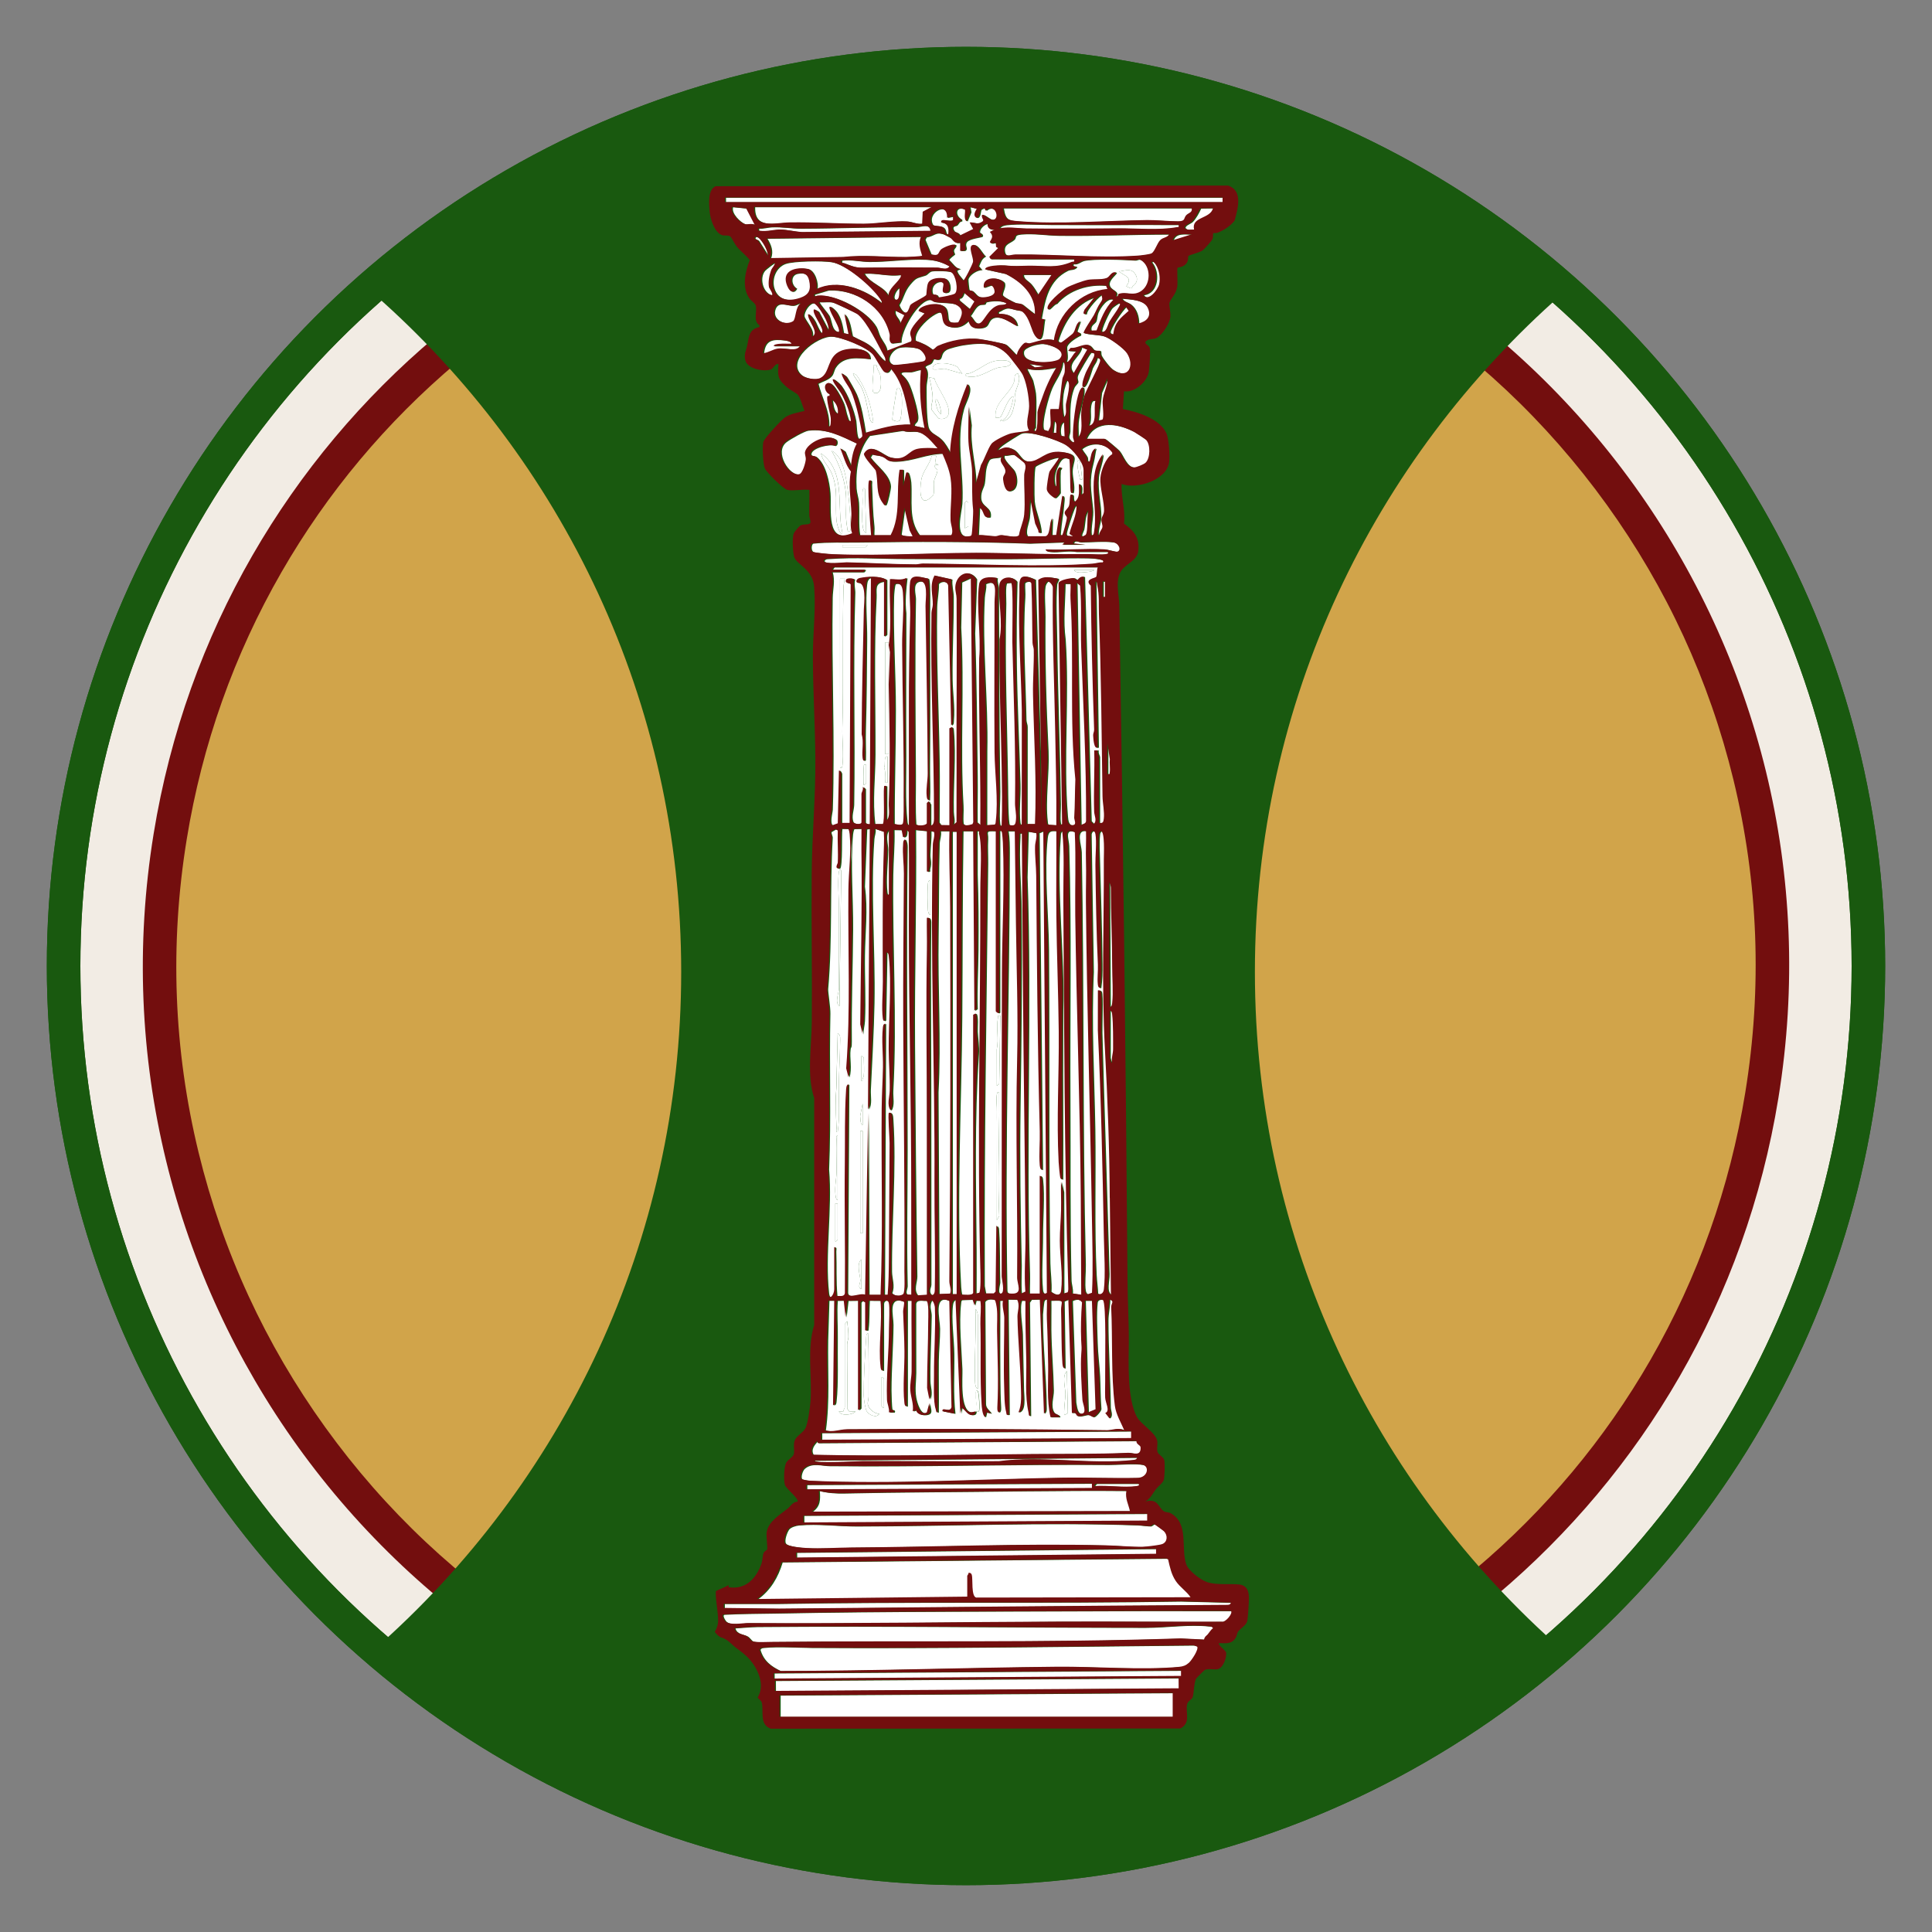 <svg xmlns="http://www.w3.org/2000/svg" id="Layer_1" viewBox="0 0 576 576"><rect x="0" y="0" width="576" height="576" fill="#808080" stroke="none"/><defs><style>      .st0 {        fill: #f2ece4;      }      .st0, .st1 {        stroke: #19590f;        stroke-miterlimit: 10;        stroke-width: 10px;      }      .st2 {        fill: #19590f;      }      .st3 {        fill: #730e0e;      }      .st4 {        fill: #fff;      }      .st5 {        fill: #d1a44a;      }      .st1 {        fill: none;      }    </style></defs><circle class="st0" cx="288" cy="288" r="269.04"></circle><g><path class="st5" d="M288.3,528.42c-12.94,0-26.02-1.06-38.89-3.16-63.37-10.31-118.94-44.68-156.46-96.78-37.52-52.1-52.51-115.7-42.2-179.07,9.22-56.65,38.43-108.2,82.27-145.14,43.37-36.55,98.31-56.68,154.69-56.68,12.94,0,26.02,1.06,38.89,3.16,63.38,10.31,118.94,44.68,156.46,96.78,37.52,52.1,52.51,115.7,42.2,179.07-9.22,56.66-38.43,108.2-82.27,145.14-43.37,36.55-98.31,56.68-154.69,56.68Z"></path><path class="st3" d="M287.72,42.58v10h0c12.65,0,25.46,1.04,38.07,3.09,31.37,5.1,60.79,16.19,87.46,32.96,25.76,16.2,47.88,37,65.75,61.81,17.87,24.81,30.58,52.38,37.78,81.95,7.45,30.61,8.65,62.03,3.54,93.4-4.6,28.25-14.1,55.03-28.24,79.61-13.66,23.74-31.27,44.78-52.32,62.52-42.47,35.79-96.26,55.5-151.47,55.5-12.67,0-25.48-1.04-38.09-3.09-31.37-5.1-60.79-16.19-87.46-32.96-25.76-16.2-47.88-37-65.75-61.81-17.87-24.81-30.58-52.38-37.78-81.95-7.45-30.61-8.65-62.03-3.54-93.4,4.6-28.25,14.1-55.03,28.24-79.61,13.66-23.74,31.27-44.77,52.32-62.51,42.47-35.79,96.26-55.5,151.47-55.51l.02-10M287.7,42.58c-118.17.01-222.31,85.61-241.9,206.02-21.76,133.76,69.04,259.84,202.8,281.59,13.35,2.17,26.6,3.22,39.7,3.22,118.17,0,222.31-85.61,241.9-206.02,21.76-133.76-69.04-259.84-202.8-281.59-13.35-2.17-26.6-3.22-39.7-3.22h0Z"></path></g><path class="st2" d="M374.13,289.74c0-80.58,35.47-152.87,91.64-202.14-47.31-41.49-109.29-66.66-177.16-66.66s-129.86,25.17-177.16,66.66c56.17,49.27,91.64,121.56,91.64,202.14s-35.47,152.87-91.64,202.14c47.31,41.49,109.29,66.66,177.16,66.66s129.86-25.17,177.16-66.66c-56.17-49.27-91.64-121.56-91.64-202.14Z"></path><circle class="st1" cx="288" cy="288" r="269.04"></circle><path class="st4" d="M291.8,420.76c.32-.38.1-5.08-.28-5.96-.52-.51-.64.04-.7.52-.17,1.25.7,4.97.35,5.5.04-.04.49.1.63-.06Z"></path><path class="st4" d="M250.1,257.26c-.02.42-1.05,1.74.35,1.78.86-.61.45-10.11.71-11.88l2.08.05c.24.48.35,1.01.4,1.54.52,5.48-.32,11.2-.37,16.64-.18,17.73.68,35.77-.66,53.22l.67,2.62c.85-2.63-.02-5.77.33-8.35.12-.89.39-.18.36-2.44-.12-11.13.31-22.23.39-33.31.07-8.9-.83-19.76-.02-28.37.05-.53.17-1.06.4-1.54l2.43-.05c.04,2.07-.05,4.15-.02,6.22.25,17.18-.2,34.73-.35,52.1l.72,2.99c-.16-1.39.31-2.69.37-4.06.31-6.31-.09-13.08-.01-19.51.08-6.77.94-13.79,0-20.56l.68-17.03,1.08-.16-.53,83.64c1-1.55.45-3.98.53-5.84.39-8.47.93-17.31,1.09-25.88.29-15.7-1.19-33.34-.03-48.9.07-.98.55-1.96.35-3.02l2.78.93c.08,1.28.09,2.57.04,3.85-.48,13.42-.4,27.26-.33,40.75.02,3.32-.42,7.88-.02,11.01.07.52.27,1.1.71.52l.36-20.2c.64.13.66.7.72,1.23.9,8.02-.08,19.25-.03,27.67.03,4.09.4,8.32.3,12.39-.04,1.86-.9,4.08.24,5.84,1.03-1.56.42-4,.52-5.86,1.16-21.42-.29-43.17-.01-64.49.06-4.37.5-8.83.38-13.29l2.43.05.4,2.08c1.14.25.98-1.39,1.06-2.13l.63.61c.21,9.33.05,18.61.06,27.94.02,26.93.75,54.18.71,81.13-.01,9.63.04,19.27.01,28.9l-1.19-.05c-1.08-.35-.17-1.76-.19-2.61-.32-13.51-.02-27.28-.02-40.74,0-30.15-.39-60.08.02-90.04.01-.74-.08-1.71-.56-2.3-.59.4-.51.97-.55,1.57-.21,2.82.25,5.84.24,8.58-.08,14.76-.26,29.5-.2,44.26.1,24.74.49,49.83.35,74.4,0,1.25.25,6.23-.37,6.75-.81.69-2.82.6-3.5-.38.87-2.11-.06-4.37-.08-6.35-.15-14.65,1.37-30.7.4-45.38-.05-.7-.04-2.21-1.08-1.93-.34.42.23,7.71.22,8.98-.06,11.48-.12,23.1-.21,34.42-.03,3.64-.07,7.21-.37,10.83h-1.06s.35-80.81.35-80.81c-.64.13-.66.7-.72,1.23-.41,3.62.09,8,.03,11.72-.07,4.11-.35,8.26-.38,12.38-.16,18.49.4,37.04-.34,55.48h-3.54s-.18-54.22-.18-54.22l-.89,54.22c-1.37-.71-4.95,1.41-5.31-.53l.35-62.2c-.68.07-.69,1.42-.72,1.93-.45,7.02-.27,14.58-.36,21.62-.16,12.88.15,25.77.02,38.65-.14,1.26-1.53.85-2.48.89-.43-4.43-.17-8.86-.35-13.3-.02-.44.27-1.32-.35-1.24v12.58c0,1.53-1.49,3.69-1.79,1.08-1.28-11.42,1-25.21,0-36.89.65-15.3.02-30.98.38-46.4.05-1.96-.73-6.6-.66-7.4,1.33-14.92.48-30.1,1.36-45.07.03-.56-.47-1.28-.33-1.73l1.37-.79.73.39c-.12,3.18.16,6.4,0,9.57ZM250.8,259.56c-.44-.58-.64,0-.71.52-.4,3.16.06,7.66.02,11.01-.09,7.72.01,15.6.02,23.38,0,1.81-1.39,4.33.15,5.49l.53-40.4ZM249.74,337.53c.69-4.73.25-9.58.34-14.37.08-4.07.35-8.24.39-12.38,0-.86.27-2.3-.72-2.67-.09,5.08-.3,9.96-.36,15.06-.02,1.65-.23,3.28-.23,4.67,0,2.68.12,5.75.22,8.45.02.43-.27,1.32.35,1.23ZM257.53,320.7c.18-1.58,0-3.66,0-5.32,0-.06-.48-.56-.71-.53v7.44h.35c-.2-.6.32-1.22.36-1.59ZM257.18,335.41v-6.38l-.74,3.72c.12.68-.03,2.35.74,2.66ZM257.19,337.18h-.72v30.48h.72v-30.48ZM249.74,357.74v-19.14c-.62-.08-.34.8-.35,1.24-.13,3.18.07,6.4.01,9.59-.04,2.2-.58,4.23-.33,6.68.04.37.14,1.67.67,1.64ZM249.74,358.8h-.71v11.34c.23.03.71-.47.71-.53v-10.81ZM256.82,384.32v-8.86c-1.56,1.39-.42,4.43-.32,6.2.05.93-.97,2.18.32,2.66Z"></path><path class="st4" d="M248.33,169.9l.52-.71h78.78c-.35.7-.2,2.42-.5,2.86-.26.37-3.7.7-1.59,2.61.15,14.36.49,28.74,1,42.95.02.59-.33,1.13-.29,1.7.06.84.18,4.28,1.38,3.58l-.71-49.44c.53-.09.44.66.53,1.06.71,3.09.4,5.63.52,8.7.69,18.02.79,36.16,1.07,54.23.03,2.16.63,4.64.38,6.73-.12,1.04-.29,1.36-1.43,1.22v-19.67c0-.32-.65-1.29-.36-1.95h-1.06c.16,6.07-.22,12.2-.02,18.27.04,1.25.97,2.74-.17,3.7l-.88-.89-1.99-72.8c-1.22-.39-1.79.97-2.08.96-.19,0-.54-.56-1.05-.6-.72-.05-4.38.54-4.45,1.56l1.06,71.77c-.52.49-.64-.03-.7-.52-.2-1.57.04-3.67.02-5.34-.23-16.27-.89-32.88-1.1-49.23-.06-5.1-.39-11.37,0-16.34.06-.72.96-1.46.38-1.76-2.01-.29-3.93-.93-5.7.41l1.09,73.14-2.09-73.22c-5.55-2.65-4.5.71-4.64,4.64-.38,11.3.52,22.98.73,34.37l-.02,33.86c-.44.58-.64,0-.71-.52-.42-3.32.12-7.84.02-11.36-.34-11.79-.93-23.58-1.09-35.41-.12-8.32-.03-16.69.2-24.99-1.44-1.93-5.01-1.49-5.17,1.24-.3,5.02,1.17,10.89.08,15.99-.14,12.72.45,25.54.65,38.24.09,5.78.22,11.43,0,17.18-.44.57-.64,0-.71-.52-.35-2.78.06-6.65.02-9.59-.34-20-.3-40.53-.4-60.55,0-.86-.59-2.01-.32-3.05-1.85-.34-5-.53-5.33,1.93-.88,6.63.63,15.18.03,22-.2,14.42.33,29.2.35,43.56,0,2.07-.03,4.15-.02,6.21l-1.06-.89c-.07-4.61.08-9.23.01-13.83-.2-14.04-.26-28.4-.76-42.51l.6-16.14c-2.19-3.42-6.06-1.27-6.24,2.33-.06,1.27.37,2.29.38,3.51.14,17.34-.08,34.49,0,51.75.02,4.97-.05,9.93-.02,14.9l-1.06.89c.5-1.42.01-2.68-.02-4.06-.18-7.72.7-16.64.03-24.13-.04-.4.01-.78-.37-1.05l-.71.36v28.88l-2.61-.05-.58-.84c.01-6.14.11-12.3.01-18.44-.23-15.12-1.01-30.61-.74-45.72.04-2.11.57-4.69.54-6.9.89-1.02,2.77-.82,3.02.53l.88,41.64c.65-.43.49-.94.55-1.57.35-4.01-.33-8.1-.39-12.05-.12-8.25.38-16.58.34-24.79,0-1.48-.59-3.47-.38-5.12l-5.07-1.13c-1.58,2.97-.45,5.84-.51,8.69-.02.84-.38,1.62-.4,2.47-.34,20.65.78,40.92.76,61.33,0,.66-.1,2.25-1.09,1.95v-6.2c0-.12-.47-.52-.36-.89-.13-.1-.7.46-.7.53v6.03c-.48.79-3,.75-3.39.2-.32-4.76-.11-9.6-.14-14.39-.1-17.65-.3-35.16.02-52.79.02-1.3-1.06-4.48.92-5.08,3.27-.99,2.19,5.18,2.21,7.22.24,16.64.57,33.31.65,49.96.01,2.09-.55,4.52-.3,6.75.06.53.07,1.09.72,1.23.19-3.51-.05-6.96-.01-10.47.15-15.01.03-30.06.03-44.98,0-1.55.23-10.25-.35-10.66-1.84-.27-4.99-1.62-5.34,1.06-.37,2.87.12,6.89.03,9.95-.26,9.33-.41,18.97-.39,28.33v34.21c-.63-.13-.65-.7-.7-1.23-.68-6.27-.32-13.16-.36-19.52-.08-14.09,0-28.36.03-42.53-.43-3.39-.08-7.01.34-10.44-1.78.8-3.06.31-4.96.35-.29,6.56.61,13.21-.37,19.69l.37,2.11-.37,9.58c.26,11.69.52,23.71.02,35.43-.07,1.55.54,4.17-.71,5.14v-10.28c-.83-.05-.63-.12-.71.53-.21,1.67.29,10.13-.36,10.81h-2.48c-.92-6.89,0-13.84.02-20.74.05-15.4-.49-31.43.34-46.77.13-2.39-.76-4.45,2.48-4.78v16.3c.23.03.71-.47.71-.53v-16.3c-2.12-1.25-5.54-1.01-7.96-.52-.88.18-1.34,1.12-.66,1.4,2.79-.19,1.95,5.86,1.9,8-.26,12.47-.6,24.87-.65,37.2.68,2.28,0,4.84.28,7.09.07.52.27,1.1.71.52.08-3.01-.1-6.04-.01-9.05.26-8.92.3-17.9.38-26.91.05-4.99-.57-11.58-.02-16.33.09-.81.35-2.01,1.42-1.94l-.35,73.36c-.4.15-1.41-.15-1.41-.53v-9.92c0-.08-.61-.65-.7-.53.3.66-.36,1.63-.36,1.95v8.51c0,.76-2.18.64-2.66-.17-.67-1.68.18-3.56.21-5.14.35-20.96-.34-42.05.33-63.08.04-1.14-.43-2.66-.04-4.03-.49-.4-2.25-.44-2.44.13-.45,1.34,1.21.67,1.38,1.44l-.32,71.04h-2.48v-14.71c0-.06-.35-1.04-.7-.88l-.34,15.71-1.56.57c-1.26-.36-.24-3.77-.21-4.75.67-21.23-.38-41.99-.03-63.12.04-2.53.77-5.08.02-7.6h9.38c.06,0,.56-.48.53-.71h-9.91ZM326.22,169.9h-6.02c.56,1.13,2.63.74,3.67.66.44-.03,2.19-.2,2.35-.66ZM251.86,172.38h-1.41s-.02.53-.02.53l.02,55.82c.44.58.64,0,.71-.52.42-3.32-.12-7.85-.02-11.36.4-13.88-.05-27.86.35-41.82.03-.95.28-1.73.37-2.64ZM264.94,191.51h-1.04v33.32h1.04v-33.32ZM264.61,225.54c-1.28-.25-.52,2.5-1.03,3.33.55,1.29.16,2.68.32,3.94.08.65-.11.57.71.52v-7.8ZM258.24,228.02c-.83-.05-.63-.12-.71.53s-.21,5.32,0,5.5c.13.1.7-.46.7-.53v-5.49Z"></path><path class="st4" d="M291.17,420.82c-.04.06-1.23.34-1.51.29-3.51-.52-2.62-10.32-2.72-12.89-.23-5.77-1.06-13.87-.39-19.5.05-.38-.01-.82.35-1.07l3.34-.11.58,1.72.35-1.42,1.39.03c.34,2.27-.05,4.57.01,6.9.22,7.73-.16,15.95.35,23.75.07,1.09.21,3.49,1.07,4.06l.36-1.42,1.41.35c-.63-1-1.83-1.64-1.78-3l-.19-30.3c.46-.93,2.18-.88,3.05-.56.3.21.58,2.03.64,2.55.22,1.96.03,4.59.06,6.67.12,7.5.48,15.38.08,22.8-.11,1.96.99,1.94.88,0-.33-5.7-.21-11.64-.28-17.48l.02-14.34h1.06c-.36,1.71.38,3.6.39,5.14,0,6.82-.26,13.66-.03,20.55.08,2.22.04,5.47.6,7.57.17.63-.1.92.81.76l-.35-34.38,2.78.05c.95,1.63.09,3.56.12,5.09.12,6.81.84,13.73,1.01,20.54.06,2.61.35,5.64-.72,7.99,2.11-.44,1.46-4.76,1.41-6.55-.16-5.52-.22-11.11-.34-16.68-.04-2.16-1.1-8.4-.2-10.1l1.22.05c-.08,5.93.13,11.88.25,17.8.11,4.94-.44,10.57.66,15.48.09.39,0,1.15.53,1.06l-.35-33.84.58-.84,2.61-.05,1.24,34.02c.64-.48.57-1.24.56-1.95-.08-9.15-1.18-18.49-1.11-27.62,0-.46.34-3.58.43-3.86.14-.46.52-.69,1-.59.08,1.94-.1,3.92-.01,5.86.21,4.49.31,8.96.38,13.44.09,5.27-.48,10.63.7,15.79h2.65c.18-.7-1.33-.81-1.74-1.44-1.22-1.87-.13-4.65-.17-6.53-.13-6.03-.67-12.05-.75-18.06-.04-2.9.06-5.81.01-8.7,4.73-.19,3.06.07,3.16,3.01.16,5.01.04,10.26.37,15.26.03.51.04,1.86.72,1.93l-.29-19.99,1.36-.56,1.06,33.87c1.31-.44,1.25.75,1.67.87,1.07.3,2.3-.36,3.14-.32.67.03,1.22.7,1.7.62.43-.08,2.19-1.89,2.02-2.59-.26-3.19-.22-6.39-.38-9.58s-.64-6.64-.72-9.92c-.09-3.45-.39-8.82,0-12.08.09-.8,1.09-.98,1.81-.72,1.09.78.62,19.83.68,22.72.04,2.15-.08,4.39,0,6.37.05,1.56,1.6,4.04.02,4.6l1.24,1.6c.97-1.03.17-2.22.16-3.36-.11-8.68-.71-17.33-.71-25.89,0-2.01.55-4.17.55-6.2,1.65.55.48,1.2.53,2.3.47,9.36-.09,20.27,1.1,29.38.34,2.63,1.79,4.93,2.79,7.3-1.77-.88-3.58.02-5.13,0-25.75-.35-51.72-.5-77.54-.28-2.13.02-4.23,1.03-6.55.28,1.24-8.79.53-17.81.69-26.77l.37-11.86h1.77s-.35,31.19-.35,31.19c.64-.13.66-.7.72-1.23.59-5.28.27-13.25.36-18.78.06-3.74-.28-7.51,0-11.16l2.11-.02.53,4.97.57-4.93,3.15-.04v32.43c.04.47.71-.31.71-.35v-31.54l.54-.53.88.53v8.33c.83.05.63.12.71-.53.32-2.53.18-5.74.35-8.34l3.51.03c.6,6.22-.67,13.54.02,19.66.06.53.07,1.09.72,1.23v-20.02c.03-1.02,1.4-1.32,1.72-.31.38,1.22.07,6.06.07,7.75,0,6.92-.85,14.29-.59,21.2.04,1.19.75,2.49.59,3.77h1.41c.34-.95-.63-.56-.71-.93-.16-.76-.28-4.56-.28-5.62,0-6.47.54-13.08.6-19.53.03-2.91-1.89-8.93,3.43-6.89.27.38-.27,2.22-.23,3.04.15,3.89.36,7.81.4,11.68.05,4.7-.53,10.79-.03,15.27.06.53.07,1.09.72,1.23v-31.54s1.42,0,1.42,0c-.07,7.03.09,14.07.02,21.1-.02,1.82-.53,3.61-.38,5.67s1.05,4.04.72,6.19l1.02-.31c.27,1.38,2.13,1.67,3.33,1.31,1.63-.5.44-2.28.6-3.47l-.75,2.79c-2.07,1.29-3.23-3.06-3.47-4.41-.47-2.67-.02-4.96-.01-7.4,0-6.86-.04-13.71-.02-20.57.23-1.45,2.19-.75,3.31-.9.86.2.61,5.19.6,6.23-.01,6.53-.34,13.24-.33,19.79l.67,3.4c.81-1.95.02-3.69-.01-5.48-.1-6.54.3-13,.38-19.52.02-1.37-.77-2.69,0-4.22.56-1.05,1.26,1.17,1.28,1.81.27,6.62-.31,13.59-.26,20.15.02,2.81-.27,7.76.5,10.17.12.37.09,1.07.6.99.05-5.14-.05-10.29-.01-15.43.02-2.99.41-6.59.39-9.56s-2.18-10.62,3.08-8.24l.65,31.65c-.5,1.87-2.88-.33-2.69,1.22l3.54.71c-.68-5.91-.26-11.95-.34-17.91-.06-4.27-.94-10.46-.39-14.53.1-.74.3-1.3,1.08-1.58l1.42,34.02.35-1.77c1.26.68,1.94,2.67,3.68,2.09.59-.2.45-.89.57-1.03.04-.04.49.1.63-.06.32-.38.1-5.08-.28-5.96-.52-.51-.64.04-.7.52-.17,1.25.7,4.97.35,5.5ZM291.52,414.09v-22.15c0-.09-.35-1.7-.7-1.59.29,6.76-.33,13.63-.16,20.38.02.96-.09,2.94.86,3.37ZM251.87,394.77v24.81c0,.18-.43.81-.41,1.19l-1.36.05c.59,1.44,4.13,1.01,4.96,0l-1.9-.05-.58-.84c.13-6.39-.06-12.76-.01-19.15,0-.77.37-1.47.38-2.13.03-1.47-.19-3.31-.37-4.76l-.7.88ZM262.13,421.53c-1.47-.12-3.31-1.49-3.42-3.06-.04-.58.26-1.34.26-2.06-.04-6.32.14-12.67-.19-18.98-.59.4-.51.97-.55,1.57-.38,5.49-.73,11.58-.72,17.03,0,1.01.44,4.01.93,4.77.69,1.07,2.87,2.08,3.7.73ZM317.37,421.88l1-.56-.3-12.55c-1.54,1.53-.42,4.97-.42,6.91,0,.97-.66,5.77-.28,6.2ZM263.55,419.76v-8.68c0-.06-.48-.56-.71-.53v8.68c0,.06.48.56.71.53Z"></path><path class="st4" d="M226.02,476.81c3.77-2.69,6-6.58,7.34-10.98l114.65-1.09.56.23c.53,2.33.95,4.47,2.3,6.49,1.19,1.78,3.21,3.04,4.39,4.82l-129.23.53Z"></path><path class="st4" d="M354.77,495.83c-.89.78-1.7,1.09-2.87,1.2-11.05,1.04-25.06-.14-36.5-.03-27.36.26-54.95,1.25-82.48,1.26-2.97-1.41-5.22-3.08-6.18-6.39.32-.52.68-.49,1.21-.54,4.07-.44,9.92-.02,14.19,0,37.93.24,75.96-.35,114.01-.71l1.07.35c.62.83-1.72,4.22-2.45,4.86Z"></path><polygon class="st4" points="349.94 504.82 349.94 511.91 232.75 511.91 232.75 505.53 349.94 504.82"></polygon><path class="st4" d="M307.1,128.43c-1.73.49-3.59.46-5.33.87-1.28.3-5.15,2.12-5.89,3.14-1.07,1.46-2.1,4.62-3.11,6.28l-1.6,5.66c-.08-5.87-1.99-11.59-1.42-17.54l-.7-5.5c.12,3.47-.18,6.98,0,10.45.14,2.79,1.03,6.27,1.08,8.86.09,3.98-.13,7.37.31,11.36.09.8-.27,7.31-.49,7.62-.25.35-.69.32-1.08.36-4.43.49-2.09-7.33-1.94-9.76.56-9.16-2.04-18.8.51-28.2.57-2.09,2.99-5.79,1.25-7.43-2.68,6.54-4.83,13.44-5.14,20.55-.78-1.47-1.58-2.95-2.78-4.13-1.5-1.47-3.54-1.75-3.96-4-.53-2.81-.56-8.48-.54-11.53,0-2.04,1.13-4.25-.32-6.03.48-.56,1.23-.57,1.8-1.03.41-.34.6-1.14.74-1.22.35-.22,1.45.46,1.98-.12.6-.66.2-1.77,1.73-2.71.81-.49,3.94-1.23,4.99-1.39,5.82-.9,10.78-.91,14.55,4.05.94,1.24,2.38,3.01,3.18,4.26,1.36,2.1,2.21,7.31,2.22,9.86,0,2.36-1.28,5.1-.03,7.26ZM287.98,112.13c3.78.92,6.36-1.54,9.4-2.46,1.49-.45,3.13,0,4.05-1.26-.46-.62-.8-.82-1.57-.91-5.27-.6-6.83,2.48-11.05,3.88-.55.18-1.01-.31-.83.75ZM285.4,109.39c-1.24-.99-7.29-2.07-7.33.43-.01.89,3.52-.23,4.02.22l4.82,1.37c-.48-.43-1.17-1.74-1.51-2.02ZM303.55,111.42c-1.46-.06-.89,1.56-1.23,2.49-1.41,3.87-6.05,6.06-5.5,10.62.48,0,.98.09,1.42-.17.63-.38,2.15-5.79,3.89-6.21-.04,1.7-1.32,5.76-2.63,6.76-.49.37-1.3.08-1.26.68,3.68-.12,3.9-3.78,4.5-6.65.1-.48-.16-1.1-.03-1.78.36-1.95,1.77-3.53.85-5.74ZM277,112.48c.52,1.85,1.02,4.29,1.07,6.22.03,1.14-.68,2.21-.3,3.45.05.16,1.91,2.49,2.05,2.56.81.4,2.1.15,2.64-.56,1.91-2.53-3.37-8.73-3.87-11.33l-1.6-.34ZM287.63,157.49l1.06-.53v-7.09l-.53-.52-.53.52v7.62Z"></path><path class="st4" d="M235.33,456c.55-.67,2.03-1.1,2.89-1.18,5.64-.53,11.8.31,17.37.3,27.65-.04,55.92-1.3,83.6-.32,1.18.04,3.18.33,3.93.31.54-.02.9-.65,1.29-.59.18.03,2.73,1.9,2.9,2.07,1.19,1.2,1.13,3.19-.46,3.83-.86.35-4.85.8-5.92.82-3.56.05-7.44-.36-10.99-.44-25.25-.6-50.59.49-75.83.65-4.36.03-8.97.4-13.41.15-1.34-.08-5.74-.4-6.36-1.43-.56-.89.42-3.47.99-4.16Z"></path><path class="st4" d="M290.46,385.56c-.26.83-2.71.52-3.51.49-.16-.09-.35-1.91-.37-2.25-1.45-25.88.13-54.48.32-80.45.14-18.6.07-36.97.37-55.48h3.19l.36,53.52.7-.52c-.2-5.89.17-11.8.22-17.67.06-7.45.04-14.99-.23-22.37v-12.95c1.08-.17.58.27.73.86.96,3.81.35,11.96.36,16.34.05,37.4-.95,75.6,0,113.38.03,1.29.2,6.35-.34,7.07l-1.09.21c0-4.29.05-8.64.01-12.95-.15-19.54-.67-38.91.7-58.49.16-2.22-.24-4.53-.36-6.71-.06-1.1.3-4.84-.36-5.32l-.71.36v82.93Z"></path><path class="st4" d="M276.65,247.87v12.05c1.07.17.56-.27.72-.86.52-2.04,0-2.74.04-4.32.06-2.28.39-4.56.31-6.87l1.07.21c.3,1.32-.33,2.7-.36,3.86-.82,33.3.65,66.97.49,100.36-.05,10.74.31,21.72.09,32.49-.04,2.02-1.64,1.66-1.67.06-.01-.67.36-1.28.36-1.81-.05-26.07.02-52.45-.1-78.58-.05-9.88-.05-19.77.07-29.49,0-.59-.21-1.5-1-1.22-.06,3.13.07,6.27.01,9.4-.31,16.71-.01,33.74-.03,50.65-.02,17.43.05,34.87.02,52.29l-2.84.2c-1.53-1.68-.3-3.95-.32-5.7-.34-22.78-.53-45.94-.69-68.8-.15-21.43.5-42.79.31-64.28l3.54.36ZM277.36,272.68v-10.28c-.79.21-.68.95-.73,1.58-.16,2.02-.09,5.35.03,7.42.02.32.18,1.35.69,1.29Z"></path><path class="st4" d="M297.18,247.87v53.69c0,.16.86.9,1.06.35v-54.04c.33-.41.64-.02.8.44.05.14.25,2.55.26,2.93.55,12.75-.24,26.12-.28,38.98-.1,30.06-.03,60.55-.07,90.38,0,.83,1.05,4.88-.18,5.14-1.58.33-.51-2.83-.53-3.37-.15-4.97,0-10.29-.34-15.26-.04-.61.04-1.17-.55-1.57l-.22,19.62-.53.53h-2.56s-.42-2.24-.42-2.24c-.22-42.12.55-83.96,1.01-125.83.03-2.51-.14-4.89,0-7.44.12-2.13-1.13-2.49,2.55-2.3ZM298.24,302.8c-.93-.08-.59-.05-.69.53-.63,3.37.31,6.23-.38,9.55l.02,10.82.71-.52.35-20.38ZM297.89,325.84c-.46-.61-.64.05-.7.53-.23,1.71.06,3.32.02,4.98-.03,1.24.01,2.31.01,3.53l-.03,28.88.72-1.23c-.48-10.07-.05-20.2,0-30.12.01-2.19-.04-4.38-.02-6.57Z"></path><path class="st4" d="M260.72,159.62c-.05-.87.09-1.78,0-2.65-.49-4.31-.53-8.06-.7-12.41-.02-.48.29-1.48-.53-1.24s.39,14.52.53,16.31h-3.54c-.51-3.23-.15-6.5-.36-9.74-.09-1.36-.63-2.84-.72-4.24-.33-5.16.55-11.68,4.01-15.67l9.95-1.5c1.4.57,2.89.14,4.26.34,2.56.38,4.57,3.13,6.22,4.94-1.76-.15-4.01-.21-5.76.09-3.21.54-3.42,3.87-8.42,2.58-2.27-.59-5.71-4.66-7.77-1.08-.08,1.16,3.42,4.65,3.52,5.05.88,3.41-.16,6.76,2.19,9.79.26.34.48.9.84.24s1.27-4.61,1.21-5.45c-.23-3.38-4.11-5.98-5.99-8.56l.55-.86c.94.33,1.96.26,2.9.6,1.92.71,1.27,1.58,4.18,1.52,5.02-.11,9.01-2.33,13.99-2.35.99,2.28,2.03,4.68,2.42,7.15.67,4.26-.13,8.5.02,12.74.05,1.36,1,3.37.19,4.41h-9.56c-3.6-4.7-2.23-10.44-2.64-15.78-.03-.39-.54-3.99-1.26-2.65l-.88,3.91v-4.96h-1.06c-1.1,6.53.5,13.45-2.66,19.49h-5.13ZM279.13,135.87l-1.35.06c-.56,2.51-2.63,4.48-3.09,7.01-.63,3.47-.57,9.06,3.58,4.66.4-1.31-.01-2.77.18-4.09.14-.98.95-2.13,1.04-3.26.05-.62-1.09-.33-.71-1.72l1.06.17-1.06-.71.35-2.12ZM257.88,145.8c-.44-.59-.64.04-.71.52-.14,1.06.03,2.41,0,3.55-.07,2.22-.3,5.11.09,7.36.1.56.33,1.5.97,1.68l-.35-13.11Z"></path><path class="st4" d="M360.42,487.31c-.43.5-.91.62-1.14,1.58l-7-.34c-40.62,1.35-81.27.61-121.82,1.04-1.31.01-4.93.22-5.85-.2-.49-.22-.94-1.11-1.68-1.51-1.18-.64-3.19-.57-3.64-2.38,2.11-.11,4.53-.38,6.61-.4,38.54-.33,77.1.23,115.73.24,6.19,0,12.91-1.07,19.12-.39.54.06.88.03,1.21.55-.66.5-1.04,1.21-1.55,1.81Z"></path><path class="st4" d="M310.28,385.73h-3.19c-.06-1.94.08-3.91.02-5.86-1.26-39.43.63-78.96-.74-118.34l.35-13.51,2.52.42c.28,1.3-.31,2.75-.34,3.89-.09,2.88.31,5.89.34,8.81.21,25.46.38,50.74,1.06,76.2.09,3.23-.27,6.77-.02,9.94.03.41.11,1.59.71,1.59l-1.02-100.45,1.38-.56,1.07,137.68c-.98.59-1.35-.08-1.45-1.05-.48-4.66.03-11.12.01-15.94-.02-5.08.57-11.85.03-16.68-.06-.53-.07-1.1-.72-1.23v35.09Z"></path><path class="st4" d="M315.24,247.87c.05,8.44-.08,16.91.01,25.34.12,11.28.59,22.98.71,34.37.13,12.78-.7,26.36-.03,39.01.05.88.33,4.24.54,4.78.06.15.54.59.54.17-.03-3.9.03-7.81.01-11.71-.07-12.8-.06-25.7,0-38.63.49-16.66-2.06-35.24-.74-51.75.05-.62-.07-1.37.72-1.58.7,6.6.29,13.39.33,20.04.23,38.5.3,77.22,1.46,115.51.02.55.09,1.55-.19,1.97l-1.25.35-.05-30.26-.66-3.06c-.07,2.77.08,5.57.01,8.34-.07,3.07-.39,6.1-.38,9.22,0,4.81.97,10.05.39,14.88-.23,1.95-2.06,1.16-3.16.29.18-2.79-.28-5.74-.33-8.46-.52-31.18-.15-62.33-.41-93.58-.09-10.12-1.49-23.5-.37-33.31.23-1.99.96-2.11,2.84-1.94Z"></path><path class="st4" d="M336.13,444.56c-.41,2.29.6,3.93,1.06,6.02l-94.88.18c2.31-1.68,2.3-3.52,2.12-6.2,2.59.64,4.95.78,7.63.72,8.12-.16,16.3-.3,24.4-.35,19.9-.13,39.76-.54,59.68-.37Z"></path><path class="st4" d="M333.74,87.78c-.15.06.08.95-.79.6.95-1.73-1.81-1.69-2.07-3.44-.24-1.65,2.49-3.27,2.07-3.64-1.37-.3-1.74,1.34-2.74,1.69-1.62.56-3.87.23-5.5.52-1.47.26-5.15,1.63-6.47,2.39-1.04.59-6.59,5.06-5.48,6.39.36.43,1.77-1.73,2.45-1.62,3.61-4.24,9.43-5.94,14.84-5.41l.41,1c-7.94.62-14.91,7.37-15.94,15.24-2.54-.7-4.89.42-7.3.96-.34.08-.86-.28-1.29-.18-.68.16-2.48,2.62-2.38,3.48-.57.14-.57-.11-.85-.39-.62-.61-2.03-2.28-2.71-2.61-.76-.37-6.4-1.41-7.63-1.58-3.94-.55-8.76.4-12.43,2.02-.61.27-1.09,1.15-1.69,1.15-1.66-1.39-3.14-2.02-5.16-2.73-.59-2.61,3.02-6.06,5.01-7.37,4.94-3.26,1.65,2.16,4.91,3.18,2.29.72,4.28.07,5.86-1.61.58.01.15,2.44,3.54,2.14,2.77-.24,2.07-1.69,3.33-2.71,2.51-2.02,7.46,2.34,7.82,1.98-.36-2.73-3.23-3.79-5.66-3.54-.17-.82.09-.57.45-.8,2.23-1.41,2.77-.83,4.79-.37,1.38.31,1.75-.04,2.88,1.44,1.45,1.91,1.88,4.82,2.89,6.24,2.58,3.61,2.25-3.7,2.8-4.92l-1.07-.18c1.02-5.8,2.04-11.47,7.82-14.33.82-.4,1.86-.09,2.63-.91.62-.66-1.46.06-.89-1.06,1.24.25,2.08-.72,3.1-.97,2.78-.68,11.96-.35,15.17-.12.83.06,1.17-.6,2.1,0,2.91,1.87,2.91,6.99.14,9.04-2.51,1.87-4.72.07-6.97,1.02ZM337.69,85.35c1.51-1.07,1.72-2.59.42-4.09-1.14-1.31-3.02-.49-4.46-.32,1.74,1.48,4.16,1.61,2.13,4.43l1.25.56c.52.13.5-.47.66-.58Z"></path><path class="st4" d="M283.38,247.87c-.22,7.59.2,15.22.22,22.8.11,36.84.11,74.23-.25,111.35-.01,1.3.7,2.5.23,3.74l-3.43.12-.33-60.24c.83-15.55-.24-31.21.03-46.75.16-9.1.05-18.43.32-27.32.04-1.21.6-2.42.37-3.71h2.84Z"></path><path class="st4" d="M367.29,480.36c.7.72-1.61,3.42-2.64,3.21-16.11.05-32.14-.09-48.18-.03-30.88.12-62.06.63-93.1.44-1.7-.01-5.3.77-6.7-.45-.37-.32-1.62-2.25-.38-2.1,4.85-.27,9.67-.24,14.54-.34,33.98-.68,68.85-.54,103-.71,11.16-.06,22.32.01,33.47-.01Z"></path><path class="st4" d="M239.17,440.98c-.42-.65.17-2.49.77-3.03,2.14-1.93,5.18-.83,7.49-.81,27.82.28,55.55-.59,83.2-.35,2.81.02,7.82-.47,10.27,0,2.25.43,1.61,3.83-1.39,3.9-7.44.18-15.2-.17-22.67-.04-24.45.41-50.7,2-75.06.9-.48-.02-2.46-.33-2.6-.56Z"></path><path class="st4" d="M263.97,110.99c1.31.77,1.68-.97,1.88-.98,4.03,4.57,4.65,10.89,5.84,16.65-4.62-.19-9.08,1.2-13.45,2.48-.59-3.59-1.3-8.27-2.76-11.59-.34-.78-2.47-4.64-2.9-5.15-.19-.23-1.35-1.05-1.42-.98.53,2.03,2.03,3.5,2.89,5.43.66,1.48,1.24,3.47,1.68,5.05.31,1.11,1.84,7.83,1.63,8.29-.13.29-.68.79-1.07.72-.82-.17-.81-4.56-.98-5.4-.63-3.19-2.41-7.91-4.37-10.52-.31-.42-2.92-2.9-2.27-1.28.47,1.18,2.13,3.03,2.89,4.55,1.08,2.17,2.2,4.92,2.42,7.33-.85.23-.88-.59-1.11-1.17-.5-1.26-.61-2.63-1.09-3.89s-3.04-6.65-4.63-6.25-.88,2.94.46,3.33l-.02.51c-.17.02-.51,0-.58.1-.49.71.83,5.24.96,6.48.04.4.13,3.41-.7,2.3.16-4.4-2.17-8.36-3.22-12.54,1.3-.72,3.11-1.14,4.08-2.37.53-.68.59-1.66,1.1-2.45,2.29-3.54,6.78-2.89,10.43-2.5.06-3.66-6.18-3.48-8.64-2.45-4.23,1.77-3.16,6.54-6.1,8.07-1.4.73-4.56.16-5.77-.86-5.09-4.29,4.41-11.7,8.99-11.5,2.93.13,10.41,3.1,12.39,5.35.78.89,2.76,4.81,3.46,5.21ZM261.41,108.94h-1.05c.45,1.24-.93,7.89.23,8.17,2.52.81,2.14-3.48,1.87-5.14-.17-1.06-1.12-1.88-1.05-3.03ZM260.36,125.95c-.48-4.21-1.8-9.12-4.1-12.73-.44-.68-.96-1.86-1.92-1.8-.19.19,2.1,3.25,2.38,3.82,1.39,2.86,1.69,5.64,2.38,8.6.13.54.41,2.41,1.25,2.11ZM266.08,125.19c.68.32,2.02.85,2.36-.19.48-1.44.97-8.65-.47-9.32-.65-.31-.71.95-.78,1.34-.19,1.11-1.33,7.83-1.11,8.18Z"></path><path class="st4" d="M302.85,247.87l.34,27.13c.17,13.71.69,27.56.36,41.1-.52,21.59.2,43.27,0,64.84-.02,2.05,1.83,4.96-1.59,4.83-1.03-.04-1.64,0-1.6-1.25-.81-43.5.66-86.73.72-130.09,0-2.22-.01-4.36-.35-6.55h2.13Z"></path><path class="st4" d="M328.34,294.65c.36-2.42.4-4.83.37-7.28-.1-10.09-.46-20.62-.74-30.81-.06-2.19-.23-5.4,0-7.47.06-.54.03-.88.55-1.22,1.27,0,.9,7.14.9,8.34.08,18.73-.7,37.78.33,56.69.8,14.65,1.36,29.72,1.43,44.29l.34,28.9c-1.74-.96-.63-4.17-.69-6.22-.68-24.02-1.49-47.9-2.15-71.92-.05-1.86.32-11.49-.16-12.24-.22-.35-.49-.42-.89-.35l-.02,11.86c.99,20.58,1.41,41.28,1.8,61.67.08,4.44.52,11.47,0,15.63-.13,1.06-.89,1.76-1.98,1.23-.08-1.81-.36-3.72-.45-5.51-.71-14.27-.18-29.19-.41-43.61-.25-15.45-1.18-31.19-.44-46.77l-.66-41.1c.2-1.14,1.21-1.26,1.43,0,.41,2.31-.05,6.63-.01,9.23.13,9.78.28,19.89.74,29.74.08,1.82-.22,3.95-.03,5.7.06.53.07,1.09.72,1.23Z"></path><path class="st4" d="M322.68,386.09l-2.79-.4c.16-1.37-.38-2.74-.41-4.01-.44-17.72-.23-35.81-.33-53.52-.14-25.27.39-50.61-.35-75.88-.06-2.01-1.6-5.53,1.95-4.08.38,8.18.04,16.45.14,24.67.35,28.16,1.43,56.16,1.65,84.39l.13,28.83Z"></path><path class="st4" d="M244.14,430.31l94.99-.63c-.12,1.04,1.2,1.2,1.24,1.92.13,2.86-2.3,1.56-3.69,1.62-9.45.41-18.89.28-28.33.36-21.91.18-43.81.73-65.71.21-.98-1.6.22-2.97,1.26-4.1l.24.63Z"></path><path class="st4" d="M316.3,140.3c.01-.2.99-.93-.17-.88-1.36,1.55-.78,3.78-.89,5.67-.46.1-.56-.65-.61-.97-.34-2.15.22-3.86,1.2-5.73.82-1.58,1.53-2.16,3.28-1.41.31.35.24,8.07.39,9.36.06.53.28,1.08.71.52.38-2.03-.38-4.35-.38-6.2,0-3.46,2.6-5.11-3.01-5.82-5.02-.63-6.44,2.96-9.88,2.83-2.31-.08-2.88-2.72-4.59-3.59-2.21-1.13-2.77-.48-4.8.37.3-.59.91-1.17,1.44-1.57.86-.66,4.81-3.21,5.65-3.55,2.38-.99,11.14,1.98,13.49,3.48,1.98,1.26,5.26,5.07,5.26,7.49v6.73c0,.06-.48.56-.7.53-.13-1.01.47-2.66-.71-3.19-.08,1.92.52,4-1.24,5.31-1.06-.54.13-2.4-1.24-2.12-.33,1-.18,2.36-.45,3.28-.21.72-1.15,1.38-1.28,1.95-.16.73.58,1.06.63,1.66.04.51-1.12,4.9-1.39,5.16-.63.03-.75.18-.71-.53.19-2.96.84-6.21,1.06-9.22.03-.42.3-1.94-.35-1.94l-1.8,11.67-1.39.02.18-4.96c-.93.94-.4,5.31-2.13,5.31h-5.31c-.97-1.36.29-3.91.5-5.53.23-1.81.19-3.95.39-5.81l1.49,7.54c.3.64.58,1.32.89,1.95.23.47-.23.98.8.78-.15-3.12-1.83-6.4-2.12-9.39-.13-1.37-.17-9.74.31-10.31.39-.46,6.07-2.95,7.12-2.62.25.22-2.5,3.58-2.73,4.17-.28.69-.86,4.55-.8,5.21.09,1.03,1.51,2.14,2.35,2.64.43.07,1.53-1.45,1.53-1.56,0-2.18-.15-4.59,0-6.73ZM321.96,137.29c-1.07-.28-.74.86-.7,1.59.05.86.35,2.48.6,3.32.18.61-.13.92.81.77l-.71-5.67Z"></path><rect class="st4" x="231.34" y="500.79" width="120.38" height="3.03" transform="translate(-3.24 1.9) rotate(-.37)"></rect><path class="st4" d="M294.7,66.76c-.04,1.42.8,1.91,2.13,1.77l-1.42.71c1.09,1.23.73,1.72,0,3,.46.92,1.26.03,1.78.36l.08,1.16.64.26-2.67,2.66.41.66,24.91.05c.18,1.01-.25.58-.78.8-4.85,1.98-7.77,1.04-12.79,1.11-3.11.04-3.96.23-7.18-.1-.9-.09-5.76-.03-5.8,1.2l6.08,1.35c4.69,2.35,9.01,6.19,8.78,11.94-.19.23-3.56-2.73-3.98-2.92-.67-.29-1.49-.18-2.04-.44-.79-.37-3.85-1.83-3.82-2.41.04-1,1.04-2.37.59-3.56-1.69-1.95-6.61-1.83-5.97,1.53l1.96-.72c.82-.02,1.25,1.27,1.24,1.95-.13,1.41-3.23,1.78-4.35,1.54-1.03-.22-1.49-1.14-2.2-1.72-.36-.29-1.09-.27-1.19-.39-.11-.12-.42-3.03-.36-3.24.36-1.36,2.75-2.85,4.2-2.74l-1.01-1.17c.55-1.26.77-2.23,2.07-2.9-.97-.7-2.25-3.78-3.7-3.37s.34,3.88.1,5.05c-.15.75-2.54,5.58-2.95,5.57-.2-.4-2.84-3.02-1.69-3.19l.81-.34c-1.59-.01-2.4-1.73-3.52-2.66.13-.56,1.65-1.53,1.69-1.64.07-.22-.34-.74-.3-1.18.07-.69.84-.89.71-1.61-.63-.56-3.78.79-4.35,1.39-.91.97-.34,2.02-3.03,1.38l-1.83-4.38.36-.71c2.49-.4,2.58-1.79,5.39-.84.11.04,1.66.86,1.89,1,.9.53,1.17,1.97,2.99,1.44v2.48s1.2-.04,1.2-.04c1.15-.65-.28-1.52.54-2.64.73-1,4.47-1.39,4.63-1.57.6-.72-.72-1.19-.73-1.27-.16-1.21,1.44-2.52,2.5-2.63Z"></path><path class="st4" d="M317.72,161.75l-.7.7h6.72s-3.54-.35-3.54-.35c.39-1.21,1.52-.36,2.31-.36,2.97,0,6.68-.39,9.57,0,1.77.23,2.7,2.45,1.35,2.82-.48.14-2.88-.64-3.84-.69-5.73-.33-11.78.27-17.54.02.13.64.7.66,1.23.72,2.6.29,5.25-.51,7.79,0h9.39c.58.42,0,.63-.52.69-1.67.21-3.92-.04-5.69-.02-8.94.13-17.98-.14-26.91-.32-15.98-.33-32.62.99-48.86.35-.97-.04-5.39-.43-5.92-.72-.8-.44-.64-2.36-.03-2.5,4.47-.47,8.92-.25,13.41-.32,16.92-.27,34.11-.28,51.31.35l10.46-.37ZM258.59,162.45h-7.44v.71h6.9c.06,0,.56-.48.53-.71Z"></path><path class="st4" d="M348.88,69.96c-.57,1.06-1.82.87-2.68,1.75s-1.62,3.33-2.49,3.89c-.54.35-3.43.66-4.27.72-11.93.79-24.45-.51-36.43-.35-1.33.02-3.03,1.02-3.35-.89-.4-2.35,1.65-2.43,2.83-3.55.74-.7-.18-1.36,1.95-1.57,3.73-.37,7.69.32,11.32.37,11.05.15,22.08-.37,33.12-.37Z"></path><path class="st4" d="M274.88,70.66c-.85,1.91-.22,3.83.36,5.66-.16.18-4.12.37-4.77.37-6.33.06-12.61-.7-18.77,0l-21.79.34c.79-2.12.04-4.03-1.07-5.84l46.03-.53Z"></path><path class="st4" d="M291.87,159.62l.36-8.15c1.71.73.86,3.34,3.18,2.83.55-3.24-2.75-2.95-2.85-5.84-.07-2.12.82-2.84,1.07-4.28.4-2.3.02-4.43,1.36-6.79.6-1.06,2.62-.48,3.97-1.16-1.14,1.71,1.13,2.73,1.09,4.44-.02.9-.8,1.16-.68,2.37.11,1.07.59,3.64,1.87,3.49,2.67-.31,2.37-4.49,1.26-6.22-.46-.71-3.71-3.58-2.84-4.43,1.01.22,2.15-.47,3.08-.1.18.07,2.85,2.22,2.96,2.38.81,1.09-.01,2.37-.04,3.56-.08,3.77.34,8.03,0,11.7-.2,2.21-1.23,4.07-1.57,6.22-.66.97-4.26,0-5.33-.02-.6,0-1.17.38-1.77.35-1.68-.06-3.43-.44-5.13-.35Z"></path><path class="st4" d="M324.09,247.87c.08,2.89-.11,5.81-.02,8.7.13,4.17-.05,8.26-.01,12.38.29,31.83,1.3,63.57,1.81,95.33.11,7.12.36,14.13,0,21.24l-1.27.43c-.51-.09-.78-.64-.86-1.11-.36-2.04.06-5.53,0-7.8-.98-40.81-.44-81.97-1.21-122.91-.04-2.19-2.03-7.01,1.55-6.26Z"></path><path class="st4" d="M255.76,132.33c-1.18,2.15-1.48,4.33-1.77,6.73l-1.82-4.37-1.36-.94c1.06,2.35,1.54,4.91,3.19,6.92-.83,4.22.01,8.21.15,12.39.07,1.93-.55,4.03.21,6-8.24,3.37-6.36-7.2-6.75-12.02-.26-3.25-1.32-8.56-3.99-10.71-.64-.52-1.76-.1-1.68-1,.25-1.8,5.62-3.09,7.22-2.32.68-.18.75-1.22.41-1.75-2.47-2.13-8.59.77-9.24,3.54-.16.69.29,1.48.22,2.3-.09.97-.93,4.16-2,4.37-3.12.61-7.87-6.73-4.01-9.65,1.09-.83,5.28-3.25,6.52-3.4,5.59-.67,9.84,1.64,14.7,3.91ZM247.97,134.46c2.24,3.86,3.89,8.45,4.24,12.94.25,3.25-.29,6.4.32,9.58.11.59-.06,1.17.57,1.57.62-.43.57-.91.54-1.57-.21-4.84-.92-16.29-3.26-20.16-.39-.64-1.59-2.25-2.42-2.36ZM251.16,158.91c-1.84-7.86,1.24-18.32-6.37-23.74.39,2.34,2.35,3.83,3.25,6.13,2.02,5.18.81,9.15,1.39,14.21.04.35.91,4.37,1.73,3.4Z"></path><path class="st4" d="M289.75,172.38l.73,72.85-.23.56c-.83.29-2.59.74-2.93-.27-.19-1.75.07-3.53-.04-5.28-1.04-17.54.3-35.51-.69-53.11l.3-13.45,2.85-1.3Z"></path><path class="st4" d="M278.06,61.8l-2.66,1.41-.17,3.55c-1.52.25-3.04-.58-4.47-.67-3.89-.25-9.09.69-13.05.69-7.32,0-14.61-.51-21.98-.39-4.33.07-10.78,2.18-10.58-4.6h52.9Z"></path><path class="st4" d="M355.6,62.16c.32,1.33-.98,1.38-1.63,2.1-.84.93-.13,1.81-2.46,1.81-2.83,0-6.38-.4-9.19-.37-12.12.16-26.26,1.31-38.23.35-3.32-.26-4.24-.34-4.78-3.89h56.29Z"></path><path class="st4" d="M294.35,246.1l.02-22.17c.32-14.79-1.56-30.97-.74-45.72.07-1.32.56-2.63.41-4.02,3.92-1.74,2.79,2.73,2.79,5.45,0,14.73-.13,29.92,0,44.66.06,6.44,1.15,14.17.37,20.57-.05.38.01.82-.35,1.07l-2.5.16Z"></path><path class="st4" d="M367.29,477.88c-.16.66-.62.67-1.19.68-44.46.25-89.21.7-133.51,1.11l-16.48-.2v-1.24s15.42.01,15.42.01c40.01-.72,80.67-.07,120.7-.74l15.06.38Z"></path><path class="st4" d="M315.24,246.1l-2.5-.16c-.36-.25-.3-.69-.35-1.07-.75-6.19.53-14.47.24-20.87-.65-13.34-1.05-26.84-.91-40.09.03-2.63-.37-6.43,0-8.85.1-.64.36-1.21.88-1.62.59-.13,1.74,1.27,1.6,1.93-.18,14.06.44,28.18.7,42.18.18,9.52.43,18.99.34,28.55Z"></path><path class="st4" d="M266.77,245.71c-.05-11.29.35-22.54.34-33.84,0-11.16-.83-22.86-.53-34.01.02-.65.22-3.46.55-3.67.15-.09.31-.07.48-.08,1.96-.17,1.88,2.38,1.97,4.09.22,4.61-.33,9.59-.3,14.19.09,15.05.56,30.52.44,45.72-.01,1.44.08,6.48-.21,7.39s-2.06.28-2.75.2Z"></path><path class="st4" d="M263.19,90.51c-5.12-4.27-13.15-7.36-19.47-4.25.49-1.8-.72-5.65-2.67-6.02-2.72-.51-6.94.04-6.47,3.62.21,1.57,1.74,4.78,3.12,2.23-1.83-1.01-2.06-4,.19-4.42,1.89-.36,3.19,0,3.64,2.01.65,2.86-.03,4.31-2.76,5.24-3.31,1.13-6.86.64-7.9-3.07-.78-2.79.61-6.16,3.38-7.13,2.51-.88,11.08-.95,13.82-.52,4.45.69,12.02,7.21,14.57,10.93.29.43.66.81.56,1.39Z"></path><path class="st4" d="M308.87,245.74h-2.48s.02-28.9.02-28.9c.04-.73-.35-1.4-.37-2.11-.21-11.9-1.12-24.61-.34-36.49.09-1.39-.09-2.82-.03-4.21.14-.59,2.22-.98,2.14.3.27,5.78.2,11.58.34,17.38.02.76.36,1.43.37,2.11.09,4.34-.31,8.99-.22,13.41.25,12.89,1.12,25.66.58,38.52Z"></path><path class="st4" d="M301.75,173.83c.73.49.32,15.24.37,17.52.36,15.95,1.05,32.12.8,48.19-.02,1.51.45,3.21.28,4.96-.15,1.6-.4,1.87-2.07,1.54-.51-.31-.54-9.93-.56-11.47-.24-18.33-1.02-36.41-.54-54.56.03-1.1-.3-5.63.31-6.06l1.41-.12Z"></path><path class="st4" d="M328.57,90.04c-1.16,1.67-1.26,2.35-2.16,4.03-.41.76-3.28,4.94-3.02,5.3,1.88.58,4.09.43,5.95.95,1.69.47,5.97,3.6,6.95,5.09,2.34,3.58.56,8.02-4.22,4.94-1.05-.67-2.98-3.18-3.54-4.26-.23-.44-.12-1.29-.21-1.38-.1-.1-1.17.05-1.74-.2-.65-.29-.9-1.39-1.96-1.59-1.5-.29-3.4,1.09-5.12.89l-.71.88,2.48.18c-.95.28-2.27,3.88-3.18,3.01.73-1.2-.15-3.9.16-4.59.56-1.23,2.83-2.67,4.08-3.21.27-.98-.63-.63-1.06-1.25l1.06-3c-1.43.76-1.24,2.73-2.24,3.78-.17.18-3.1,2.49-3.3,2.55-.62.17-.8-.02-1.17-.47,1.7-5.61,5.12-11.09,10.96-12.94l-2.91,3.64c-.27.68-.72,1.53.43,1.32-.28-1.18,4.24-5.96,4.6-5.67.23.89.44,1.21-.12,2.01Z"></path><rect class="st4" x="239.83" y="451.67" width="102.51" height="2.03" transform="translate(-2.46 1.59) rotate(-.31)"></rect><path class="st4" d="M319.49,174.15c.08,1.47-.11,2.98-.02,4.45,1.11,17.93-.36,35.99,1.45,53.87-.16,3.79-.1,7.54-.34,11.36-.04.64.77,2.02-.24,2.23-1.65.35-1.83-1.42-1.93-2.61-1.41-16.94.51-35.77-.68-52.83-.76-5.43-.11-10.99-.02-16.47h1.77Z"></path><rect class="st4" x="216.46" y="58.97" width="148.35" height="1.35"></rect><path class="st4" d="M304.97,248.58l.34,46.97c.18,24.5.58,48.8.74,73.33.04,5.45-.44,10.89-.04,16.27l-1.21.58c-.41-.05-.14-7.46-.16-8.34-.37-15.71-.59-31.84-.36-47.46.29-19.65.53-38.9.35-58.48-.07-7.23-.85-14.72-.37-22,.05-.71-.28-1.03.71-.88Z"></path><path class="st4" d="M266.1,102.49l2.72-.32c-.3-3.4,5.14-12.92,8.72-12.69.47.03.88.55,1.44.65,1.81.32,5.03.14,6.29.79,2.64,1.35,1.91,3.24.72,5.29-4.09.46-2.74-1.18-3.48-3.59-1.05-3.39-8.45-1.47-8.33.2l1.76.71c-1.25,1.37-4.27,4.12-4.26,6.02,0,.7.68,1.71.22,2.34l-7.28,2.81c-.11-1.54-1.3-2.81-2.02-4.18-.49-.93-.7-2.15-1.22-3.04-2.7-4.66-12.05-9.8-17.29-9.26-.47.05-1.2.61-1.06-.35l4.09-1.23c8.21-.44,16.52,4.94,18.43,13.09.21.89-.42,1.83.57,2.77Z"></path><rect class="st4" x="215.88" y="316.27" width="137.87" height="1.41" transform="translate(-32.18 601.77) rotate(-90)"></rect><path class="st4" d="M321.26,173.8l1.06.89c.55,6.13.13,12.29.34,18.44.58,17.11,1.54,34.14,1.45,51.4.12,1.17-.78,1.14-1.62,1.55l-1.23-72.28Z"></path><rect class="st4" x="230.98" y="498.53" width="121.44" height="1.6" transform="translate(-3.24 1.91) rotate(-.37)"></rect><path class="st4" d="M324.09,130.91c2.7-5.89,9.44-4.58,14.28-2.07.42.22,3.38,2.16,3.62,2.4,1.36,1.38,1.3,5.53-.19,6.85-.52.46-2.69,1.37-3.39,1.35-2.39-.05-3.36-3.64-4.57-5-.29-.33-3.99-3.53-4.27-3.53h-5.49Z"></path><rect class="st4" x="245.13" y="427.07" width="92.42" height="2.01" transform="translate(-2.29 1.57) rotate(-.31)"></rect><path class="st4" d="M329.05,167.77c-1.03-.09-1.98.3-2.99.37-15.79,1.12-34.55.04-50.66-.03-.73,0-1.39.24-2.05.24-6.89-.03-13.84-.46-20.59-.61-.82-.02-6.9.73-6.9-.5.42-.65.94-.5,1.57-.55,7.37-.55,15.35,0,22.66,0,10.05,0,20.24.04,30.15.05,7.97,0,16.28-.38,24.33-.25.44,0,5.74.22,4.48,1.28Z"></path><rect class="st4" x="237.69" y="462.42" width="107.29" height="1.47" transform="translate(-4.85 3.08) rotate(-.6)"></rect><path class="st4" d="M285.06,87.59c-.43.43-4.37,1.18-5.02,1.15-.18,0-.15-.5-.48-.68-.68-.37-1.45.37-1.52-1.27-.11-2.65,3.17-3.29,3.54-2.08.2.65-1.14,3.36,1.23,2.58,1.13-.37.75-3.87-1.03-4.21-1.39-.27-3.93-.11-4.71,1.3-.52.94-.48,3.47-.62,3.67-.37.56-4.07,2.26-4.66,2.92-.32.36-.53,1.83-1.16,2.22-1.01.62-2.23-1.41-2.41-2.21,1.34-2.17,1.43-3.93,3.11-5.97,1.97-2.39,2.12-1.96,4.63-2.81.76-.26,1.1-1.09,1.93-1.25,1.01-.19,5.25-.14,6.03.32,1.35.8,2.19,5.26,1.13,6.32Z"></path><path class="st4" d="M256.01,93.81c2.97,2.43,6.02,9.12,7.92,12.45.32.57.42.96.33,1.61-1.7-1.09-2.59-2.93-4.08-4.24-1.82-1.61-3.8-2.19-5.86-3.35-.54-2.25-.67-4.72-2.27-6.58l1.24,6.02-1.61-.34c-.37-2.21-.78-4.52-2.13-6.37-.31-.42-2.25-2.38-1.91-.93.39,1.68,2.59,4.83,2.82,6.4.07.49,0,.68-.53.53-1.94-.56-1.78-3.26-2.59-4.85-.26-.51-3.1-3.85-2.9-4,1.31.07,2.7-.16,3.99.08.66.12,7.09,3.16,7.59,3.57Z"></path><path class="st4" d="M319.89,387.91c1.01-.54,2.31-.6,3.02.46-.29,3.68-.41,7.69-.25,11.38.09,2.08.2,1.86.03,3.9-.29,3.6.1,10.03.34,13.8.07,1.13,1.45,3.95-.19,4.11s-1.68-2.28-1.94-3.4l-1.02-30.24Z"></path><polygon class="st4" points="325.86 387.86 326.94 420.23 324.65 421.19 323.74 387.86 325.86 387.86"></polygon><path class="st4" d="M331.87,135.5c-1.89.99-3.33,4.85-3.5,6.98-.24,3.04,1.26,7.36,1.06,10.23-.06.88-.65,1.46-.73,2.16-.11.9.38,1.65.29,2.37s-1.01,1.54-1,2.38c-.61.09-.37-.84-.34-1.23.11-1.36.71-2.91.72-4.25.02-3.77-1.08-7.61-.73-11.72.2-2.36,1.31-4.53,1.43-6.9-4.97,6.69-1.31,15.33-2.57,23.13-.1.64-.19,1.17-.96.97-.33-2.67.64-5.33.37-7.99-.57-5.69-1.26-8.23.24-13.89.34-1.29.43-2.69.8-3.98-1.4.69-1.34,2.57-1.77,3.9-1.1.26-.54-.73-.9-1.39-.43-.79-1.14-1.52-1.56-2.33,2.75-2.2,7.11-1.86,9.19,1.08v.5Z"></path><path class="st4" d="M323.03,115.32c.98,1.11,2.63-5.07,2.82-5.5.44-1.02,1.29-1.84,1.43-3,.46-.1.88.14,1.02.59.29.97-4.23,8.91-4.82,11.02-.33,1.2-.7,3.27-.8,4.51-.21,2.44.75,5.93-1.06,7.61.06-1.47-.1-2.96,0-4.43.2-3.02,1.78-7.06,1.78-9.57,0-1.73-.82-.83-1.25.17-1.16,2.66-2.07,10.66-1.95,13.65.02.42.23.76.3,1.12.25,1.23-1.64-.24-1.69-1.1-.02-.46.34-1.14.34-1.78.05-4.27-.43-8.91,1.21-12.96.27-.66,1.1-1.27,1.16-1.63.08-.47-.36-1-.12-1.91.19-.76,3.59-6.64,4.09-6.92l.9.19c.3.22.17.51.12.82-.12.7-2.23,4.13-2.69,5.47-.41,1.18-.93,2.34-.79,3.64Z"></path><path class="st4" d="M339.32,434.65c-.13.64-.7.66-1.23.72-12.51,1.41-27.31-1.38-40.01.36-13.6.08-27.26-.07-40.71-.03-1.24,0-14.36.79-14.36-.16l96.31-.88Z"></path><path class="st4" d="M283.37,79.53c-.87,1.21-2.62.34-3.7.33-6.61-.07-13.25-.05-19.86,0-3.91.03-4.05.21-7.88-1.31-.54-.21-.96.21-.78-.8,2.62-.36,5.47.33,7.95.37,5.57.08,11.45-.91,17.01-.65,2.77.13,4.89.7,7.26,2.06Z"></path><rect class="st4" x="240.71" y="442.57" width="85.16" height="1.34" transform="translate(-2.09 1.35) rotate(-.27)"></rect><path class="st4" d="M277.71,68.89l-38.43.37c-1.95-.13-4.48-.74-6.36-.75s-3.89.66-6.03.38c-.64-.08-.57.12-.52-.71,1.26.1,2.45-.3,3.7-.37,3.03-.17,6.11.4,8.88.39,11.44-.04,22.98-.53,34.33-.44,1.44.01,4.08-1.26,4.42,1.13Z"></path><path class="st4" d="M351.71,67.12c.08.93.05.59-.53.7-5.21.97-11.97.31-17.36.35-9.18.07-18.37.16-27.62.03-2.69-.04-5.2-.58-7.95-.02.25-.73,1.32-.94,1.98-1.02,3.62-.43,9.24-.06,13.08-.06,8.47,0,17,.1,25.46,0,4.31-.05,8.63.07,12.94.02Z"></path><path class="st4" d="M308.87,117.27c-.06-.61-.62-3.16-.81-3.79-.17-.57-1.84-3.32-1.66-3.47,3.09.74,5.82.16,8.85-.35-1.91,3.07-3.36,6.39-4.52,9.83-.35,1.03-.98,2.49-1.11,3.49-.06.46.3,6.84-1.09,5.46-.15-.41.35-.79.35-.88,0-3.2.31-7.21,0-10.28Z"></path><path class="st4" d="M316.21,107.07c-1.19,1.27-11.56,1.96-10.88-2.19.22-1.36,4.46-2.38,5.79-2.29,1.91.13,7.52,1.89,5.09,4.48Z"></path><path class="st4" d="M292.66,62.59c.1-.14.95-.48,1.14-.47l.38.76c3.24-2.61,4.51,3.45,1.62,2.63-.84-.24-3.27-2.63-2.66-.53.16.56.89.89-.66,1.52-1.09.45-1.93-.25-3.08-.1l1.05,1.95-4.05,1.97c-.21-.98-1.48-.91-1.8-1.43-.97-1.58.52-1.33.85-1.63.5-.44.64-1.23,1.46-1.22v-.52c-2.37-1.22-1.99-4.31,1.02-2.98.37.42-.5,2.89.58,3.5l1.13-2.71-.25-1.53,2.11.53c-.43.8-1.18,1.94-.16,2.66,1.14.24,1.07-2.04,1.31-2.39Z"></path><path class="st4" d="M313.47,127.19c-.03.2-.56,1.35-.69,1.45l-1.44-.46c-.91-2.03,1.43-10.12,2.42-12.39,1.1-2.52,3.03-4.68,3.25-7.56.9-.97.78,2.29.73,2.68-.13,1.03-.61,1.49-.7,2.13-.45,2.98-.62,6.03-1.09,9.01h-2.48c-.18,1.59.25,3.63,0,5.14Z"></path><path class="st4" d="M274.88,110.36c-.55,5.79-.12,11.68,1.06,17.36l-3.19-.71c.15-1.13.97-.66,1.07-2.31.12-1.93-1.92-8.79-2.89-10.58-.57-1.06-1.21-1.73-2.08-2.53-.37-.88,2.43-.48,2.97-.56,1.03-.15,1.98-.67,3.04-.67Z"></path><path class="st4" d="M268.41,103.7c1.42-.29,4.75-.15,6.02.54,1.05.57,2.98,3.2.97,3.62-1.14.23-8.1,1.2-8.76,1-2.84-.84-.86-4.62,1.78-5.16Z"></path><path class="st4" d="M268.86,82c.1.51,0,.65-.25,1.04-1.13,1.74-3.32,3.05-3.47,5.35-1.35-3.01-5.51-3.69-7.26-6.73,3.68-.29,7.35.98,10.97.35Z"></path><path class="st4" d="M239.12,90.51c-1.71.82-1.48,4.78-2.36,5.34-2.3,1.47-6.32-.33-5.63-3.22.74-3.14,3.67-1.29,5.65-1.43.85-.06,1.5-.73,2.34-.69Z"></path><path class="st4" d="M300.37,90.51c-.32.61-1.63.35-2.41.59-3.02.93-4.26,4.99-5.62,5.38-1.47.41-1.85-1.43-2.85-2.24.86-1.01,1.5-2.77,2.73-3.22.51-.18,1.11-.04,1.52-.18.3-.1.25-.61.51-.68,1.85-.45,4.4-.53,6.12.35Z"></path><path class="st4" d="M247.26,98.66l-3-5.68-1.24-.7c-.87,1,2.56,5.11,2.47,6.56-.14,2.15-2.05-2.54-2.18-2.77-.5-.87-1.14-1.88-2.05-2.37-.38,1.84,3.76,5.81,1.06,6.73.81-2.02-2.38-5.07-2.44-6.18-.07-1.33,1.57-3.89,2.96-3.76,1.22.11,5.14,6.41,4.44,8.17Z"></path><path class="st4" d="M331.18,300.32l-.18-37.22c.27.32.5,1.24.5,1.63,0,7.81.4,15.86.4,23.7,0,3.23.34,7.6,0,10.66-.06.53-.07,1.09-.72,1.23Z"></path><path class="st4" d="M339.67,96.53c0-2.08-.62-4.33-2.3-5.67-.86-.68-2.1-.8-2.65-1.77,2.32.24,6.53.31,7.74,2.7,1.32,2.6-.3,4.19-2.78,4.74Z"></path><path class="st4" d="M313.83,82l-4.07,6.02c-.67-1.1-1.28-2.19-2.12-3.19s-2.46-1.59-2.3-2.83h8.5Z"></path><path class="st4" d="M282.67,64.99l1.77-.35v1.05c-.93.7-3.72-.8-3.54.71,2.12.31,2.34,1.65,2.12,3.55-1.25.1-.51-1.39-1.63-2.09-.92-.58-2.14-.24-3.09-.71-2.32-3.56,4.57-7.43,4.37-2.16Z"></path><path class="st4" d="M222.77,62.21l2.54,4.9c-1.02-.57-2.23.08-3.08-.25-1.45-.57-4.24-3.22-3.65-5.06l4.19.41Z"></path><path class="st4" d="M236.29,102.55c-1.22.05-2.45-.08-3.67.05-.36.04-1.66.14-1.63.66h7.79c-1.09,1.8-4.25.44-6.52.74-1.54.21-2.89,1.28-4.45,1.39.4-4,2.6-4.28,6.15-3.86.69.08,2.04.26,2.34,1.02Z"></path><path class="st4" d="M332.24,89.45c-2.54,2.53-3.75,5.86-5.01,9.15l-1.71.06c-.51-1.65,1-2.02,1.34-2.72s.3-1.77.62-2.58c.65-1.61,2.82-4.82,4.77-3.9Z"></path><path class="st4" d="M231.33,78.46c-.04.88-.83,1.39-1.13,2.23-.53,1.47-.91,3.47-.62,5.02.07.35,1.81,2.7.52,2.31-2.66-.78-3.74-5.18-1.96-7.27.2-.24,2.98-2.51,3.19-2.29Z"></path><path class="st4" d="M361.97,62.16c-.81,3.29-6.53,2.48-5.66,6.38-.96-.07-2.15.34-2.83-.54-.15-.7,1.57-1.25,2.12-1.77.92-.87,2-2.83,2.53-4.02l3.84-.06Z"></path><path class="st4" d="M272.4,159.97c-.59.08-3.42-.06-3.56-.57l1.09-7.93,1.57,6.75.9,1.75Z"></path><path class="st4" d="M324.44,104.34l-4.07,7.07c-2.78-2.98,1.89-4.94,2.31-7.79l1.76.71Z"></path><path class="st4" d="M317.37,124.53c-.69-3.53-.65-7.64.88-10.98,1.76.02.02,5.87-.13,6.95-.18,1.31.49,3.3-.75,4.03Z"></path><path class="st4" d="M328.7,99.01c-.5-.51,2.23-6.27,3.01-7.08.24-.25,1.87-1.47,2.11-1.42.66.12.41.48.2.89-.71,1.41-2.06,3.06-2.91,4.54-.68,1.18-.88,3.35-2.42,3.07Z"></path><path class="st4" d="M328.99,125.18c-.12.13-1.01.14-1.35.41l.95-8.44,1.88-4.31c.15,2.46-1.26,4.33-1.41,6.91-.06,1.11.49,4.8-.07,5.43Z"></path><path class="st4" d="M341.09,88.03c4.43-.53,4.9-6.86,2.48-9.75.42-.59,1.08.33,1.36.76,1.02,1.6,1.39,3.97.96,5.82-.38,1.63-3.25,5.36-4.8,3.17Z"></path><path class="st4" d="M265.32,266.65c-.44.58-.64,0-.71-.52-.48-3.74.16-8.85.22-12.71.03-1.64-1-4.66.48-5.91v19.14Z"></path><path class="st4" d="M331.17,301.38c.65.13.66.7.72,1.23.3,2.63.28,7.53.27,10.29,0,1.2-.57,2.73-.29,4.07-.36.1-.7-1.51-.7-1.59v-14Z"></path><path class="st4" d="M319.14,159.26l1.06.71-1.78-.16c-.27-.18-.33-.39-.33-.7,0-.64,1.89-6.44,2.3-7.29.2-.41.35-.97.88-1.06.07,3.02-1.48,5.65-2.12,8.5Z"></path><path class="st4" d="M289.39,92.28l-3.18-2.66v-.52c.88.01,1.2-1.06,1.42-1.78l3.18,2.66-1.41,2.3Z"></path><path class="st4" d="M326.92,119.57c-.72,2.2.81,7.24-2.12,7.44,1.05-2.3-.03-4.54.78-6.83.26-.73.69-.65,1.34-.61Z"></path><path class="st4" d="M332.23,99.72c-.41.11-.95-.2-1.05-.56-.24-.92,3.58-6.7,4.77-7.58l.86,1.19c-2.44,2.18-4.17,3.41-4.58,6.96Z"></path><path class="st4" d="M339.67,442.44c.58.44,0,.64-.52.71-3.98.51-8.53-.3-12.57,0-.03-.23.47-.71.53-.71h12.57Z"></path><path class="st4" d="M324.01,159.53c-.04.07-.71.41-.81.43-1.21.26,0-1.6.08-2.04.39-1.86.23-4.41,1.51-5.75-.5,1.62-.02,6.24-.79,7.36Z"></path><path class="st4" d="M269.92,94.06l-1.41,2.83c.28-1.77-1.81-2.38-1.42-4.25l2.83,1.42Z"></path><path class="st4" d="M330.47,221.64l.72,4.77c-.14,1.26.14,2.7-.02,3.92-.08.65.12.57-.71.53v-9.21Z"></path><path class="st4" d="M317.72,130.2l-1.08-.16c-.55-.4-.52-4.02.9-4.09l.17,4.25Z"></path><path class="st4" d="M355.6,69.96l-5.66,1.77c.71-2.44,3.72-1.68,5.66-1.77Z"></path><path class="st4" d="M226.62,71.13c1.01.91,2.71,3.76,2.59,5.2l-2.82-4.45c-.39-.5-1.66-.43-.89-1.22.39,0,.84.22,1.12.48Z"></path><path class="st4" d="M268.5,85.9c-.15.8.26,3.86-1.23,3.54-1.38-.3.11-3.33,1.23-3.54Z"></path><path class="st4" d="M250.09,123.47c-1.56-.79-1.49-2.76-1.76-4.25,1.32,1,2.02,2.61,1.76,4.25Z"></path><rect class="st4" x="327.1" y="175.39" width="4.61" height=".71" transform="translate(153.57 505.1) rotate(-89.98)"></rect><polygon class="st4" points="311.7 109.3 308.71 109.62 307.1 108.59 311.7 109.3"></polygon><path class="st4" d="M315.24,129.14h-1.06s.36-3.55.36-3.55c1.23.61.55,2.45.7,3.55Z"></path><path class="st4" d="M250.8,259.56l-.53,40.4c-1.53-1.16-.15-3.69-.15-5.49,0-7.77-.11-15.66-.02-23.38.04-3.35-.42-7.85-.02-11.01.07-.52.27-1.1.71-.52Z"></path><path class="st4" d="M249.74,337.53c-.62.08-.33-.8-.35-1.23-.11-2.71-.23-5.77-.22-8.45,0-1.39.21-3.02.23-4.67.06-5.09.26-9.98.36-15.06.99.37.73,1.81.72,2.67-.04,4.14-.31,8.3-.39,12.38-.1,4.79.35,9.63-.34,14.37Z"></path><rect class="st4" x="256.47" y="337.18" width=".72" height="30.48"></rect><path class="st4" d="M249.74,357.74c-.53.03-.63-1.27-.67-1.64-.26-2.45.29-4.47.33-6.68.05-3.19-.15-6.4-.01-9.59.02-.44-.27-1.32.35-1.24v19.14Z"></path><path class="st4" d="M249.74,358.8v10.81c0,.06-.48.56-.71.53v-11.34h.71Z"></path><path class="st4" d="M256.82,384.32c-1.29-.48-.27-1.73-.32-2.66-.1-1.77-1.24-4.81.32-6.2v8.86Z"></path><path class="st4" d="M257.53,320.7c-.04.37-.56.99-.36,1.59h-.35s0-7.44,0-7.44c.23-.03.71.47.71.53,0,1.66.18,3.74,0,5.32Z"></path><path class="st4" d="M257.18,335.41c-.77-.31-.62-1.98-.74-2.66l.74-3.72v6.38Z"></path><path class="st4" d="M251.86,172.38c-.09.91-.34,1.69-.37,2.64-.4,13.96.04,27.94-.35,41.82-.1,3.52.44,8.04.02,11.36-.07.52-.27,1.1-.71.52l-.02-55.82.02-.53h1.41Z"></path><rect class="st4" x="263.9" y="191.51" width="1.04" height="33.32"></rect><path class="st4" d="M264.61,225.54v7.8c-.82.04-.63.13-.71-.52-.15-1.26.23-2.65-.32-3.94.5-.83-.26-3.58,1.03-3.33Z"></path><path class="st4" d="M258.24,228.02v5.49c0,.07-.58.64-.7.53-.21-.18-.09-4.84,0-5.5s-.12-.57.71-.53Z"></path><path class="st4" d="M326.22,169.9c-.15.47-1.9.63-2.35.66-1.04.08-3.11.47-3.67-.66h6.02Z"></path><path class="st4" d="M262.13,421.53c-.83,1.35-3.01.34-3.7-.73-.49-.76-.93-3.76-.93-4.77-.01-5.45.34-11.54.72-17.03.04-.61-.04-1.17.55-1.57.33,6.31.15,12.65.19,18.98,0,.73-.3,1.48-.26,2.06.11,1.57,1.95,2.95,3.42,3.06Z"></path><path class="st4" d="M251.87,394.77l.7-.88c.18,1.45.4,3.3.37,4.76-.01.66-.38,1.36-.38,2.13-.05,6.39.15,12.76.01,19.15l.58.84,1.9.05c-.83,1.01-4.37,1.44-4.96,0l1.36-.05c-.03-.38.41-1.01.41-1.19v-24.81Z"></path><path class="st4" d="M291.52,414.09c-.95-.43-.84-2.41-.86-3.37-.17-6.75.45-13.61.16-20.38.36-.11.7,1.51.7,1.59v22.15Z"></path><path class="st4" d="M317.37,421.88c-.38-.43.28-5.23.28-6.2,0-1.94-1.12-5.39.42-6.91l.3,12.55-1,.56Z"></path><path class="st4" d="M263.55,419.76c-.23.03-.71-.47-.71-.53v-8.68c.23-.03.71.47.71.53v8.68Z"></path><path class="st4" d="M277,112.48l1.6.34c.5,2.6,5.78,8.8,3.87,11.33-.54.71-1.83.96-2.64.56-.15-.07-2-2.4-2.05-2.56-.38-1.24.33-2.31.3-3.45-.05-1.92-.55-4.36-1.07-6.22ZM280.54,123.47c.23-.56-.82-5.25-1.77-4.25.41,1.37.48,3.41,1.77,4.25Z"></path><path class="st4" d="M303.55,111.42c.93,2.21-.49,3.79-.85,5.74-.12.68.13,1.3.03,1.78-.6,2.88-.82,6.54-4.5,6.65-.04-.6.77-.31,1.26-.68,1.31-.99,2.59-5.06,2.63-6.76-1.73.41-3.25,5.83-3.89,6.21-.44.26-.94.18-1.42.17-.56-4.56,4.09-6.75,5.5-10.62.34-.93-.23-2.55,1.23-2.49Z"></path><path class="st4" d="M287.98,112.13c-.18-1.05.28-.56.83-.75,4.21-1.4,5.77-4.48,11.05-3.88.77.09,1.12.29,1.57.91-.92,1.26-2.56.8-4.05,1.26-3.04.92-5.62,3.38-9.4,2.46Z"></path><path class="st4" d="M285.4,109.39c.35.28,1.03,1.59,1.51,2.02l-4.82-1.37c-.5-.45-4.04.67-4.02-.22.04-2.5,6.09-1.42,7.33-.43Z"></path><polygon class="st4" points="287.63 157.49 287.63 149.87 288.16 149.35 288.69 149.87 288.69 156.96 287.63 157.49"></polygon><path class="st4" d="M277.36,272.68c-.51.06-.67-.96-.69-1.29-.13-2.07-.2-5.4-.03-7.42.05-.62-.07-1.37.73-1.58v10.28Z"></path><path class="st4" d="M297.89,325.84c-.02,2.18.03,4.38.02,6.57-.05,9.93-.48,20.06,0,30.12l-.72,1.23.03-28.88c0-1.22-.04-2.29-.01-3.53.04-1.66-.25-3.26-.02-4.98.06-.48.24-1.14.7-.53Z"></path><path class="st4" d="M298.24,302.8l-.35,20.38-.71.52-.02-10.82c.7-3.32-.24-6.18.38-9.55.11-.58-.23-.61.69-.53Z"></path><path class="st4" d="M279.13,135.87l-.35,2.12,1.06.71-1.06-.17c-.37,1.4.77,1.1.71,1.72-.1,1.13-.9,2.28-1.04,3.26-.19,1.32.22,2.78-.18,4.09-4.14,4.4-4.21-1.18-3.58-4.66.46-2.53,2.52-4.49,3.09-7.01l1.35-.06Z"></path><path class="st4" d="M257.88,145.8l.35,13.11c-.64-.18-.88-1.12-.97-1.68-.39-2.25-.16-5.14-.09-7.36.04-1.13-.14-2.48,0-3.55.06-.49.26-1.11.71-.52Z"></path><path class="st4" d="M337.69,85.35c-.16.11-.14.71-.66.58l-1.25-.56c2.02-2.81-.39-2.95-2.13-4.43,1.44-.17,3.32-.99,4.46.32,1.3,1.5,1.1,3.02-.42,4.09Z"></path><path class="st4" d="M266.08,125.19c-.22-.35.92-7.07,1.11-8.18.07-.39.13-1.64.78-1.34,1.45.68.95,7.88.47,9.32-.34,1.04-1.69.51-2.36.19Z"></path><path class="st4" d="M261.41,108.94c-.07,1.15.88,1.97,1.05,3.03.27,1.66.64,5.94-1.87,5.14-1.16-.27.22-6.93-.23-8.17h1.05Z"></path><path class="st4" d="M260.36,125.95c-.84.3-1.13-1.57-1.25-2.11-.69-2.96-.99-5.75-2.38-8.6-.27-.56-2.57-3.63-2.38-3.82.96-.06,1.48,1.12,1.92,1.8,2.3,3.61,3.62,8.51,4.1,12.73Z"></path><path class="st4" d="M321.96,137.29l.71,5.67c-.93.16-.63-.15-.81-.77-.25-.83-.55-2.45-.6-3.32-.04-.72-.37-1.86.7-1.59Z"></path><path class="st4" d="M258.59,162.45c.03.23-.47.71-.53.71h-6.9v-.71h7.44Z"></path><path class="st4" d="M251.16,158.91c-.82.96-1.69-3.06-1.73-3.4-.57-5.06.64-9.03-1.39-14.21-.9-2.31-2.87-3.79-3.25-6.13,7.61,5.42,4.52,15.89,6.37,23.74Z"></path><path class="st4" d="M247.97,134.46c.83.11,2.03,1.72,2.42,2.36,2.34,3.86,3.05,15.32,3.26,20.16.03.67.07,1.15-.54,1.57-.63-.4-.46-.99-.57-1.57-.61-3.18-.07-6.33-.32-9.58-.35-4.49-2.01-9.08-4.24-12.94Z"></path><path class="st4" d="M280.54,123.47c-1.29-.85-1.36-2.88-1.77-4.25.95-1,1.99,3.69,1.77,4.25Z"></path><path class="st3" d="M370.5,472.65c-1.78-.81-7.33.19-10.7-.99-1.9-.67-5.45-3.36-6.11-5.22-1.74-4.93.89-12.09-4.59-15.26-.75-.43-1.55-.22-2.17-.66-1.65-1.17-1.68-3.91-5.46-2.87,1.68-1.02,2.18-2.44,3.19-3.72.62-.79,1.96-1.72,2.29-2.67.31-.92.37-4.84.19-5.82-.22-1.16-1.78-1.67-2.04-2.56-.28-.96.06-2.14-.06-3.13-.31-2.56-4.92-5.08-6.11-7.35-2.91-5.58-2.44-15.9-2.39-22.03.05-6.16-.34-12.34-.38-18.43-.52-67.15-1.34-134.2-2.45-201.34-.05-3.27-1.44-8.03.85-10.81,1.41-1.72,4.48-2.83,4.8-5.47.48-3.93-1.25-6.07-4.26-8.23.5-4.05-.91-7.8-.7-11.8,4.58,1.72,13.53-1.21,14.17-6.55.22-1.85-.06-6.77-.77-8.46-1.87-4.42-8.76-6.53-13.04-7.33l.35-5.3c3.13.55,6.99-2.9,7.41-5.88.17-1.21.57-6.42.2-7.23-.22-.5-1.38-.97-1.23-1.59.82-1.16,2.3-.61,3.39-1.23,1.69-.96,3.84-4.23,4.05-6.22.14-1.31-.43-3.48-.28-4.17.24-1.16,2.08-2.6,2.37-5.08.11-.95-.14-5.25.06-5.44.12-.12,1.99-.07,2.84-1.59.42-.76.23-1.7.39-1.91.22-.27,3.29-1,4.2-1.64.52-.36,2.78-2.89,2.98-3.4.24-.58.13-1.65.21-1.74.08-.08.98,0,1.4-.18,2-.85,3.57-1.86,4.97-3.54.96-3.52,2.62-9-1.95-10.49l-152.79.2c-2.34,1.06-1.95,5.22-1.77,7.43.17,2.17,1.34,6.12,3.54,7.09.87.38,1.94-.08,2.69.5.25.19,1.35,2.36,1.92,3.04,1.18,1.4,2.71,2.5,3.83,3.96-1.39,3.51-2.41,8.14-.1,11.44.47.67,1.66,1.4,1.85,2.04.56,1.9-.88,4.6,1.13,5.96v.52c-3.15.65-3.12,2.91-3.62,5.41-.3,1.5-1.11,2.73-.55,4.62.73,2.47,5.32,3.29,7.47,2.66.9-.27,1.23-1.76,2.37-1.7-.32,3.86-.11,4.68,2.67,7.08.7.6,2.71,1.69,3.02,2.03.91,1,1.49,3.63,2.1,4.9-1.94.51-4.14.77-5.84,1.94-1.09.75-6.22,6.25-6.47,7.34-.33,1.47-.11,6.48.47,7.88.48,1.15,5.56,6.15,6.71,6.4,1.74.38,4.66-.28,6.55,0,.07,2.54-.08,5.1-.02,7.63.02.65.45,1.68.35,2.07-.25.89-1.99.34-3,.91-.37.21-1.77,1.87-1.96,2.3-.55,1.29-.31,5.66.1,7.04.69,2.35,5.55,3.62,5.96,8.92.54,6.92-.4,14.03-.38,20.94.03,9.95.65,20.15.74,30.1.1,11.48-.99,22.91-1.09,34.38-.13,14.78.16,29.56.03,44.33-.06,7.2-1.56,16.01.71,22.65v67.73c-2.23,7.01-.59,15.21-1.09,22.66-.12,1.77-.78,6.64-1.51,8.06-.68,1.31-2.7,2.39-3.17,3.56-.6,1.47.04,2.99-.34,4.27-.23.78-1.74,1.59-2.2,2.41-.72,1.28-.83,5.33-.4,6.72.31,1.01,4.31,4.19,3.74,4.94-1.41.06-2.05,1.37-3.01,2.13-2.16,1.72-5.69,3.83-6.18,6.93-.18,1.18.3,4.73.14,5.14-.13.34-.85.62-1.04,1.05-.36.79-.28,2.16-.66,3.24-1.55,4.42-4.71,7.83-9.79,7.03v-.63c-.55.32-1.13.58-1.72.84-.39.17-.78.33-1.16.49-.02,0-.03.02-.05.03-.29.15-.59.29-.88.44-.01.32-.03.64-.02.96.09,2.56.65,5.08.7,7.64.02,1.31-.35,2.5-.99,3.51.22.35.5.71.94,1.09.22.19.45.35.7.51,1.1.31,2.14.88,2.96,1.68.43.42.89.8,1.34,1.2.01.01.02.02.03.03,1.11.84,2.26,1.66,3.29,2.6,2.09,1.9,3.66,4.44,4.3,7.2.45,1.92.13,3.76-.77,5.27.33.62,1.01.85,1.18,1.42.74,2.5-.84,6.65,2.73,7.9l122.07-.06c3.23-1.64,1.53-4.56,2.03-7.18.21-1.09,1.47-1.41,1.69-2.21.38-1.34.34-3.99.96-5.42.08-.18,2.47-2.57,2.65-2.66,1.16-.53,2.8.1,3.99-.26,1.55-.47,2.63-3.64,2.32-5-.13-.56-2.6-2.27-2.07-2.73,2.06.06,3.73.37,4.97-1.59.36-.57.32-1.26.68-1.8.63-.94,2.33-1.83,2.69-2.98.25-.8.47-4.4.51-5.52.07-1.9.32-4.35-1.77-5.31ZM342.01,451.3v2.03s-102.49.56-102.49.56v-2.03s102.49-.56,102.49-.56ZM335.81,444.47c-.41,2.29.6,3.93,1.06,6.02l-94.88.18c2.31-1.68,2.3-3.52,2.12-6.2,2.59.64,4.95.78,7.63.72,8.12-.16,16.3-.3,24.4-.35,19.9-.13,39.76-.54,59.68-.37ZM326.25,443.05c-.03-.23.47-.71.53-.71h12.57c.58.44,0,.64-.52.71-3.98.51-8.53-.3-12.57,0ZM240.39,444.01v-1.34s85.15-.4,85.15-.4v1.34s-85.15.4-85.15.4ZM337.22,426.72v2.01s-92.4.5-92.4.5v-2.01s92.4-.5,92.4-.5ZM330.86,230.23c-.08.65.12.57-.71.53v-9.21l.73,4.77c-.14,1.26.14,2.7-.02,3.92ZM331.56,316.88c-.36.1-.7-1.51-.7-1.59v-14c.65.13.66.7.72,1.23.3,2.63.28,7.53.27,10.29,0,1.2-.57,2.73-.29,4.07ZM331.58,299c-.06.53-.07,1.09-.72,1.23l-.18-37.22c.27.32.5,1.24.5,1.63,0,7.81.4,15.86.4,23.7,0,3.23.34,7.6,0,10.66ZM330.87,357.09l.34,28.9c-1.74-.96-.63-4.17-.69-6.22-.68-24.02-1.49-47.9-2.15-71.92-.05-1.86.32-11.49-.16-12.24-.22-.35-.49-.42-.89-.35l-.02,11.86c.99,20.58,1.41,41.28,1.8,61.67.08,4.44.52,11.47,0,15.63-.13,1.06-.89,1.76-1.98,1.23-.08-1.81-.36-3.72-.45-5.51-.71-14.27-.18-29.19-.41-43.61-.25-15.45-1.18-31.19-.44-46.77l-.66-41.1c.2-1.14,1.21-1.26,1.43,0,.41,2.31-.05,6.63-.01,9.23.13,9.78.28,19.89.74,29.74.08,1.82-.22,3.95-.03,5.7.06.53.07,1.09.72,1.23.36-2.42.4-4.83.37-7.28-.1-10.09-.46-20.62-.74-30.81-.06-2.19-.23-5.4,0-7.47.06-.54.03-.88.55-1.22,1.27,0,.9,7.14.9,8.34.08,18.73-.7,37.78.33,56.69.8,14.65,1.36,29.72,1.43,44.29ZM319.16,381.58c-.44-17.72-.23-35.81-.33-53.52-.14-25.27.39-50.61-.35-75.88-.06-2.01-1.6-5.53,1.95-4.08.38,8.18.04,16.45.14,24.67.35,28.16,1.43,56.16,1.65,84.39l.13,28.83-2.79-.4c.16-1.37-.38-2.74-.41-4.01ZM316.35,360.67c-.07,3.07-.39,6.1-.38,9.22,0,4.81.97,10.05.39,14.88-.23,1.95-2.06,1.16-3.16.29.18-2.79-.28-5.74-.33-8.46-.52-31.18-.15-62.33-.41-93.58-.09-10.12-1.49-23.5-.37-33.31.23-1.99.96-2.11,2.84-1.94.05,8.44-.08,16.91.01,25.34.12,11.28.59,22.98.71,34.37.13,12.78-.7,26.36-.03,39.01.05.88.33,4.24.54,4.78.06.15.54.59.54.17-.03-3.9.03-7.81.01-11.71-.07-12.8-.06-25.7,0-38.63.49-16.66-2.06-35.24-.74-51.75.05-.62-.07-1.37.72-1.58.7,6.6.29,13.39.33,20.04.23,38.5.3,77.22,1.46,115.51.02.55.09,1.55-.19,1.97l-1.25.35-.05-30.26-.66-3.06c-.07,2.77.08,5.57.01,8.34ZM310.69,351.78c-.06-.53-.07-1.1-.72-1.23v35.09h-3.19c-.06-1.94.08-3.91.02-5.86-1.26-39.43.63-78.96-.74-118.34l.35-13.51,2.52.42c.28,1.3-.31,2.75-.34,3.89-.09,2.88.31,5.89.34,8.81.21,25.46.38,50.74,1.06,76.2.09,3.23-.27,6.77-.02,9.94.03.41.11,1.59.71,1.59l-1.02-100.45,1.38-.56,1.07,137.68c-.98.59-1.35-.08-1.45-1.05-.48-4.66.03-11.12.01-15.94-.02-5.08.57-11.85.03-16.68ZM305.69,385.06l-1.21.58c-.41-.05-.14-7.46-.16-8.34-.37-15.71-.59-31.84-.36-47.46.29-19.65.53-38.9.35-58.48-.07-7.23-.85-14.72-.37-22,.05-.71-.28-1.02.71-.88l.34,46.97c.18,24.5.58,48.8.74,73.33.04,5.45-.44,10.89-.04,16.27ZM303.96,233.76c-.34-11.79-.93-23.58-1.09-35.41-.12-8.32-.03-16.69.2-24.99-1.44-1.93-5.01-1.49-5.17,1.24-.3,5.02,1.17,10.89.08,15.99-.14,12.72.45,25.54.65,38.24.09,5.78.22,11.43,0,17.18-.44.57-.64,0-.71-.52-.35-2.78.06-6.65.02-9.59-.34-20-.3-40.53-.4-60.55,0-.86-.59-2.01-.32-3.05-1.85-.34-5-.53-5.32,1.93-.88,6.63.63,15.18.03,22-.2,14.42.33,29.2.35,43.56,0,2.07-.03,4.15-.02,6.21l-1.06-.89c-.07-4.61.08-9.23.01-13.83-.2-14.04-.26-28.4-.76-42.51l.6-16.14c-2.19-3.42-6.06-1.27-6.24,2.33-.06,1.27.37,2.29.38,3.51.14,17.34-.08,34.49,0,51.75.02,4.97-.05,9.93-.02,14.9l-1.06.89c.5-1.42.01-2.68-.02-4.06-.18-7.72.7-16.64.03-24.13-.04-.4.01-.78-.37-1.05l-.71.36v28.88l-2.61-.05-.58-.84c.01-6.14.11-12.3.01-18.44-.23-15.12-1.01-30.61-.74-45.72.04-2.11.57-4.69.54-6.9.89-1.02,2.77-.82,3.02.53l.88,41.64c.65-.43.49-.94.55-1.57.35-4.01-.33-8.1-.39-12.05-.12-8.25.38-16.58.34-24.79,0-1.48-.59-3.47-.38-5.12l-5.07-1.13c-1.58,2.97-.45,5.84-.51,8.69-.02.84-.38,1.62-.4,2.47-.34,20.65.78,40.92.76,61.33,0,.66-.1,2.25-1.09,1.95v-6.2c0-.12-.47-.52-.36-.89-.13-.1-.7.46-.7.53v6.03c-.48.79-3,.75-3.39.2-.32-4.76-.11-9.6-.14-14.39-.1-17.65-.3-35.16.02-52.79.02-1.3-1.06-4.48.92-5.08,3.27-.99,2.19,5.18,2.21,7.22.24,16.64.57,33.31.65,49.96.01,2.09-.55,4.52-.3,6.75.06.53.07,1.09.72,1.23.19-3.51-.05-6.96-.01-10.47.15-15.01.03-30.06.03-44.98,0-1.55.23-10.25-.35-10.66-1.84-.27-4.99-1.62-5.34,1.06-.37,2.87.12,6.89.03,9.95-.26,9.33-.41,18.97-.39,28.33v34.21c-.63-.13-.65-.7-.7-1.23-.68-6.27-.32-13.16-.36-19.52-.08-14.09,0-28.36.03-42.53-.43-3.39-.08-7.01.34-10.44-1.78.8-3.06.31-4.96.35-.29,6.56.61,13.21-.37,19.69l.37,2.11-.37,9.58c.26,11.69.52,23.71.02,35.43-.07,1.55.54,4.17-.71,5.14v-10.28c-.83-.05-.63-.12-.71.53-.21,1.67.29,10.13-.36,10.81h-2.48c-.92-6.89,0-13.84.02-20.74.05-15.4-.49-31.43.34-46.77.13-2.39-.76-4.45,2.48-4.78v16.3c.23.03.71-.47.71-.53v-16.3c-2.12-1.25-5.54-1.01-7.96-.52-.88.18-1.34,1.12-.66,1.4,2.79-.19,1.95,5.86,1.9,8-.26,12.47-.6,24.87-.65,37.2.68,2.28,0,4.84.28,7.09.07.52.27,1.1.71.52.08-3.01-.1-6.04-.01-9.05.26-8.92.3-17.9.38-26.91.05-4.99-.57-11.58-.02-16.33.09-.81.35-2.01,1.42-1.94l-.35,73.36c-.4.15-1.41-.15-1.41-.53v-9.92c0-.08-.61-.65-.7-.53.3.66-.36,1.63-.36,1.95v8.51c0,.76-2.18.64-2.66-.17-.67-1.68.18-3.56.21-5.14.35-20.96-.34-42.05.33-63.08.04-1.14-.43-2.66-.04-4.03-.49-.4-2.25-.44-2.44.13-.45,1.34,1.21.67,1.38,1.44l-.32,71.04h-2.48v-14.71c0-.06-.35-1.04-.7-.88l-.34,15.71-1.56.57c-1.26-.36-.24-3.77-.21-4.75.67-21.23-.38-41.99-.03-63.12.04-2.53.77-5.08.02-7.6h9.38c.06,0,.56-.48.53-.71h-9.91l.52-.71h78.78c-.35.7-.2,2.42-.5,2.86-.26.37-3.7.7-1.59,2.61.15,14.36.49,28.74,1,42.95.02.59-.33,1.13-.29,1.7.06.84.18,4.28,1.38,3.58l-.71-49.44c.53-.09.44.66.53,1.06.71,3.09.4,5.63.52,8.7.69,18.02.79,36.16,1.07,54.23.03,2.16.63,4.64.38,6.73-.12,1.04-.29,1.36-1.43,1.22v-19.67c0-.32-.65-1.29-.36-1.95h-1.06c.16,6.07-.22,12.2-.02,18.27.04,1.25.97,2.74-.17,3.7l-.88-.89-1.99-72.8c-1.22-.39-1.79.97-2.08.96-.19,0-.54-.56-1.05-.6-.72-.05-4.38.54-4.45,1.56l1.06,71.77c-.52.49-.64-.03-.7-.52-.2-1.57.04-3.67.02-5.34-.23-16.27-.89-32.88-1.1-49.23-.06-5.1-.39-11.37,0-16.34.06-.72.96-1.46.38-1.76-2.01-.29-3.93-.93-5.7.41l1.09,73.14-2.09-73.22c-5.55-2.65-4.5.71-4.64,4.64-.38,11.3.52,22.98.73,34.37l-.02,33.86c-.44.58-.64,0-.71-.52-.42-3.32.12-7.84.02-11.36ZM300.03,173.85l1.41-.12c.73.49.32,15.24.37,17.52.36,15.95,1.05,32.12.8,48.19-.02,1.51.45,3.21.28,4.96-.15,1.6-.4,1.87-2.07,1.54-.51-.31-.54-9.93-.56-11.47-.24-18.33-1.02-36.41-.54-54.56.03-1.1-.3-5.63.31-6.06ZM300.76,254.32c0-2.22-.01-4.36-.35-6.55h2.13s.34,27.13.34,27.13c.17,13.71.69,27.56.36,41.1-.52,21.59.2,43.27,0,64.84-.02,2.05,1.83,4.96-1.59,4.83-1.03-.04-1.64,0-1.6-1.25-.81-43.5.66-86.73.72-130.09ZM298.64,380.5c0,.83,1.05,4.88-.18,5.14-1.58.33-.51-2.83-.53-3.37-.15-4.97,0-10.29-.34-15.26-.04-.61.04-1.17-.55-1.57l-.22,19.62-.53.53h-2.56s-.42-2.24-.42-2.24c-.22-42.12.55-83.96,1.01-125.83.03-2.51-.14-4.89,0-7.44.12-2.13-1.13-2.49,2.55-2.3v53.69c0,.16.86.9,1.06.35v-54.04c.33-.41.64-.02.8.44.05.14.25,2.55.26,2.93.55,12.75-.24,26.12-.28,38.98-.1,30.06-.03,60.55-.07,90.38ZM293.72,174.09c3.92-1.74,2.79,2.73,2.79,5.45,0,14.73-.13,29.92,0,44.66.06,6.44,1.15,14.17.37,20.57-.05.38.01.82-.35,1.07l-2.5.16.02-22.17c.32-14.79-1.56-30.97-.74-45.72.07-1.32.56-2.63.41-4.02ZM292.28,378.36c.03,1.29.2,6.35-.34,7.07l-1.09.21c0-4.29.05-8.64.01-12.95-.15-19.54-.67-38.91.7-58.49.16-2.22-.24-4.53-.36-6.71-.06-1.1.3-4.84-.36-5.32l-.71.36v82.93c-.26.83-2.71.52-3.51.49-.16-.09-.35-1.91-.37-2.25-1.45-25.88.13-54.48.32-80.45.14-18.6.07-36.97.37-55.48h3.19l.36,53.52.7-.52c-.2-5.89.17-11.8.22-17.67.06-7.45.04-14.99-.23-22.37v-12.95c1.08-.17.58.27.73.86.96,3.81.35,11.96.36,16.34.05,37.4-.95,75.6,0,113.38ZM286.97,240.14c-1.04-17.54.3-35.51-.69-53.11l.3-13.45,2.85-1.3.73,72.85-.23.56c-.83.29-2.59.74-2.93-.27-.19-1.75.07-3.53-.04-5.28ZM285.21,247.94v137.87s-1.42,0-1.42,0v-137.87s1.42,0,1.42,0ZM279.53,278.8c.16-9.1.05-18.43.32-27.32.04-1.21.6-2.42.37-3.71h2.84c-.22,7.59.2,15.22.22,22.8.11,36.84.11,74.23-.25,111.35-.01,1.3.7,2.5.23,3.74l-3.43.12-.33-60.24c.83-15.55-.24-31.21.03-46.75ZM277.26,304.36c-.05-9.88-.05-19.77.07-29.49,0-.59-.21-1.5-1-1.22-.06,3.13.07,6.27.01,9.4-.31,16.71-.01,33.74-.03,50.65-.02,17.43.05,34.87.02,52.29l-2.84.2c-1.53-1.68-.3-3.95-.32-5.7-.34-22.78-.53-45.94-.69-68.8-.15-21.43.5-42.79.31-64.28l3.54.36v12.05c1.07.17.56-.27.72-.86.52-2.04,0-2.74.04-4.32.06-2.28.39-4.56.31-6.87l1.07.21c.3,1.32-.33,2.7-.36,3.86-.82,33.3.65,66.97.49,100.36-.05,10.74.31,21.72.09,32.49-.04,2.02-1.64,1.66-1.67.06-.01-.67.36-1.28.36-1.81-.05-26.07.02-52.45-.1-78.58ZM270.33,342.59c0-30.15-.39-60.08.02-90.04.01-.74-.08-1.71-.56-2.3-.59.4-.51.97-.55,1.57-.21,2.82.25,5.84.24,8.58-.08,14.76-.26,29.5-.2,44.26.1,24.74.49,49.83.35,74.4,0,1.25.25,6.23-.37,6.75-.81.69-2.82.6-3.5-.38.87-2.11-.06-4.37-.08-6.35-.15-14.65,1.37-30.7.4-45.38-.05-.7-.04-2.21-1.08-1.93-.34.42.23,7.71.22,8.98-.06,11.48-.12,23.1-.21,34.42-.03,3.64-.07,7.21-.37,10.83h-1.06s.35-80.81.35-80.81c-.64.13-.66.7-.72,1.23-.41,3.62.09,8,.03,11.72-.07,4.11-.35,8.26-.38,12.38-.16,18.49.4,37.04-.34,55.48h-3.54s-.18-54.22-.18-54.22l-.89,54.22c-1.37-.71-4.95,1.41-5.31-.53l.35-62.2c-.68.07-.69,1.42-.72,1.93-.45,7.02-.27,14.58-.36,21.62-.16,12.88.15,25.77.02,38.65-.14,1.26-1.53.85-2.48.89-.43-4.43-.17-8.86-.35-13.3-.02-.44.27-1.32-.35-1.24v12.58c0,1.53-1.49,3.69-1.79,1.08-1.28-11.42,1-25.21,0-36.89.65-15.3.02-30.98.38-46.4.05-1.96-.73-6.6-.66-7.4,1.33-14.92.48-30.1,1.36-45.07.03-.56-.47-1.28-.33-1.73l1.37-.79.73.39c-.12,3.18.16,6.4,0,9.57-.02.42-1.05,1.74.35,1.78.86-.61.45-10.11.71-11.88l2.08.05c.24.48.35,1.01.4,1.54.52,5.48-.32,11.2-.37,16.64-.18,17.73.68,35.77-.66,53.22l.67,2.62c.85-2.63-.02-5.77.33-8.35.12-.89.39-.18.36-2.44-.12-11.13.31-22.23.39-33.31.07-8.9-.83-19.76-.02-28.37.05-.53.17-1.06.4-1.54l2.43-.05c.04,2.07-.05,4.15-.02,6.22.25,17.18-.2,34.73-.35,52.1l.72,2.99c-.16-1.39.31-2.69.37-4.06.31-6.31-.09-13.08-.01-19.51.08-6.77.94-13.79,0-20.56l.68-17.03,1.08-.16-.53,83.64c1-1.55.45-3.98.53-5.84.39-8.47.93-17.31,1.09-25.88.29-15.7-1.19-33.34-.03-48.9.07-.98.55-1.96.35-3.02l2.78.93c.08,1.28.09,2.57.04,3.85-.48,13.42-.4,27.26-.33,40.75.02,3.32-.42,7.88-.02,11.01.07.52.27,1.1.71.52l.36-20.2c.64.13.66.7.72,1.23.9,8.02-.08,19.25-.03,27.67.03,4.09.39,8.32.3,12.39-.04,1.86-.9,4.08.24,5.84,1.03-1.56.42-4,.52-5.86,1.16-21.42-.29-43.17-.01-64.49.06-4.37.5-8.83.38-13.29l2.43.05.4,2.08c1.14.25.98-1.39,1.06-2.13l.63.61c.21,9.33.05,18.61.06,27.94.02,26.93.75,54.18.71,81.13-.01,9.63.04,19.27.01,28.9l-1.19-.05c-1.08-.35-.17-1.76-.19-2.61-.32-13.51-.02-27.28-.02-40.74ZM265,247.42v19.14c-.44.58-.64,0-.71-.52-.48-3.74.16-8.85.22-12.71.03-1.64-1-4.66.48-5.91ZM269.41,238.02c-.01,1.44.08,6.48-.21,7.39-.28.91-2.06.28-2.75.2-.05-11.29.35-22.54.34-33.84,0-11.16-.83-22.86-.53-34.01.02-.65.22-3.46.55-3.67.15-.09.31-.07.48-.08,1.96-.17,1.88,2.38,1.97,4.09.22,4.61-.33,9.59-.3,14.19.09,15.05.56,30.52.44,45.72ZM322.34,193.03c.58,17.11,1.54,34.14,1.45,51.4.12,1.17-.78,1.14-1.62,1.55l-1.23-72.28,1.06.89c.55,6.13.13,12.29.34,18.44ZM320.03,245.96c-1.65.35-1.83-1.42-1.93-2.61-1.41-16.94.51-35.77-.68-52.83-.76-5.43-.11-10.99-.02-16.47h1.77c.08,1.47-.11,2.98-.02,4.45,1.11,17.93-.36,35.99,1.45,53.87-.16,3.79-.1,7.54-.34,11.36-.04.64.77,2.02-.24,2.23ZM312.31,223.91c-.65-13.34-1.05-26.84-.91-40.09.03-2.63-.37-6.43,0-8.85.1-.64.36-1.21.88-1.62.59-.13,1.74,1.27,1.6,1.93-.18,14.06.44,28.18.7,42.18.18,9.52.43,18.99.34,28.55l-2.5-.16c-.36-.25-.3-.69-.35-1.07-.75-6.19.53-14.47.24-20.87ZM305.72,214.63c-.21-11.9-1.12-24.61-.34-36.49.09-1.39-.09-2.82-.03-4.21.14-.59,2.22-.98,2.14.3.27,5.78.2,11.58.34,17.38.02.76.36,1.43.37,2.11.09,4.34-.31,8.99-.22,13.41.25,12.89,1.12,25.66.58,38.52h-2.48s.02-28.9.02-28.9c.04-.73-.35-1.4-.37-2.11ZM322.59,388.27c-.29,3.68-.41,7.69-.25,11.38.09,2.08.2,1.86.03,3.9-.29,3.6.1,10.03.34,13.8.07,1.13,1.45,3.95-.19,4.11-1.61.15-1.68-2.28-1.94-3.4l-1.02-30.24c1.01-.54,2.31-.6,3.02.46ZM323.44,376.94c-.98-40.81-.44-81.97-1.21-122.91-.04-2.19-2.03-7.01,1.55-6.26.08,2.89-.11,5.81-.02,8.7.13,4.17-.05,8.26-.01,12.38.29,31.83,1.3,63.57,1.81,95.33.11,7.12.36,14.13,0,21.24l-1.27.43c-.51-.09-.78-.64-.86-1.11-.36-2.04.06-5.53,0-7.8ZM325.54,387.77l1.08,32.37-2.29.95-.92-33.33h2.12ZM329.44,177.95h-.71s0-4.61,0-4.61h.71s0,4.61,0,4.61ZM328.73,167.67c-1.03-.09-1.98.3-2.99.37-15.79,1.13-34.55.04-50.66-.03-.73,0-1.39.24-2.05.24-6.89-.03-13.84-.46-20.59-.61-.82-.02-6.9.73-6.9-.5.42-.65.94-.5,1.57-.55,7.37-.55,15.35,0,22.66,0,10.05,0,20.24.04,30.15.05,7.97,0,16.28-.38,24.33-.25.44,0,5.74.22,4.48,1.28ZM335.1,426.39c-1.77-.88-3.58.02-5.13,0-25.75-.35-51.72-.5-77.54-.28-2.13.02-4.23,1.03-6.55.28,1.24-8.79.53-17.81.69-26.77l.37-11.86h1.77s-.35,31.19-.35,31.19c.64-.13.66-.7.72-1.23.59-5.28.27-13.25.36-18.78.06-3.74-.28-7.51,0-11.16l2.11-.02.53,4.97.57-4.93,3.15-.04v32.43c.04.47.71-.31.71-.35v-31.54l.54-.53.88.53v8.33c.83.05.63.12.71-.53.32-2.53.18-5.74.35-8.34l3.51.03c.6,6.22-.67,13.54.02,19.66.06.53.07,1.09.72,1.23v-20.02c.03-1.02,1.4-1.32,1.72-.31.38,1.22.07,6.06.07,7.75,0,6.92-.85,14.29-.59,21.2.04,1.19.75,2.49.59,3.77h1.41c.34-.95-.63-.56-.71-.93-.16-.76-.28-4.56-.28-5.62,0-6.47.54-13.08.6-19.53.03-2.91-1.89-8.93,3.43-6.89.27.38-.27,2.22-.23,3.04.15,3.89.36,7.81.4,11.68.05,4.7-.53,10.79-.03,15.27.06.53.07,1.09.72,1.23v-31.54s1.42,0,1.42,0c-.07,7.03.09,14.07.02,21.1-.02,1.82-.53,3.61-.38,5.67.15,2.06,1.05,4.04.72,6.19l1.02-.31c.27,1.38,2.13,1.67,3.33,1.31,1.63-.5.44-2.28.6-3.47l-.75,2.79c-2.07,1.29-3.23-3.06-3.47-4.41-.47-2.67-.02-4.96-.01-7.4,0-6.86-.04-13.71-.02-20.57.23-1.45,2.19-.75,3.31-.9.86.2.61,5.19.6,6.23-.01,6.53-.34,13.24-.33,19.79l.67,3.4c.81-1.95.02-3.69-.01-5.48-.1-6.54.3-13,.38-19.52.02-1.37-.77-2.69,0-4.22.56-1.05,1.26,1.17,1.28,1.81.27,6.62-.31,13.59-.26,20.15.02,2.81-.27,7.76.5,10.17.12.37.09,1.07.6.99.05-5.14-.05-10.29-.01-15.43.02-2.99.41-6.59.39-9.56-.01-2.83-2.18-10.62,3.08-8.24l.65,31.65c-.5,1.87-2.88-.33-2.69,1.22l3.54.71c-.68-5.91-.26-11.95-.34-17.91-.06-4.27-.94-10.46-.39-14.53.1-.74.3-1.3,1.08-1.58l1.42,34.02.35-1.77c1.26.68,1.94,2.67,3.68,2.09.59-.2.45-.89.57-1.03-.04.06-1.23.34-1.51.29-3.51-.52-2.62-10.32-2.72-12.89-.23-5.77-1.06-13.87-.39-19.5.05-.38-.01-.82.35-1.07l3.34-.11.58,1.72.35-1.42,1.39.03c.34,2.27-.05,4.57.01,6.9.22,7.73-.16,15.95.35,23.75.07,1.09.21,3.49,1.07,4.06l.36-1.42,1.41.35c-.63-1-1.83-1.64-1.78-3l-.19-30.3c.46-.93,2.18-.88,3.05-.56.3.21.58,2.03.64,2.55.22,1.96.03,4.59.06,6.67.12,7.5.48,15.38.08,22.8-.11,1.96.99,1.94.88,0-.33-5.7-.21-11.64-.28-17.48l.02-14.34h1.06c-.36,1.71.38,3.6.39,5.14,0,6.82-.26,13.66-.03,20.55.08,2.22.04,5.47.6,7.57.17.63-.1.92.81.76l-.35-34.38,2.78.05c.95,1.63.09,3.56.12,5.09.12,6.81.84,13.73,1.01,20.54.06,2.61.35,5.64-.72,7.99,2.11-.44,1.46-4.76,1.41-6.55-.16-5.52-.22-11.11-.34-16.68-.04-2.16-1.1-8.4-.2-10.1l1.22.05c-.08,5.93.13,11.88.25,17.8.11,4.94-.44,10.57.66,15.48.09.39,0,1.15.53,1.06l-.35-33.84.58-.84,2.61-.05,1.24,34.02c.64-.48.57-1.24.56-1.95-.08-9.15-1.18-18.49-1.11-27.62,0-.46.34-3.58.43-3.86.14-.46.52-.69,1-.59.08,1.94-.1,3.92-.01,5.86.21,4.49.31,8.96.38,13.44.09,5.27-.48,10.63.7,15.79h2.65c.18-.7-1.33-.81-1.74-1.44-1.22-1.87-.13-4.65-.17-6.53-.13-6.03-.67-12.05-.75-18.06-.04-2.9.06-5.81.01-8.7,4.73-.19,3.06.07,3.16,3.01.16,5.01.04,10.26.37,15.26.03.51.04,1.86.72,1.93l-.29-19.99,1.36-.56,1.06,33.87c1.31-.44,1.25.75,1.67.87,1.07.3,2.3-.36,3.14-.32.67.03,1.22.7,1.7.62.43-.08,2.19-1.89,2.02-2.59-.26-3.19-.22-6.39-.38-9.58-.16-3.32-.64-6.64-.72-9.92-.09-3.45-.39-8.82,0-12.08.09-.8,1.09-.98,1.81-.72,1.09.78.62,19.83.68,22.72.04,2.15-.08,4.39,0,6.37.05,1.56,1.6,4.04.02,4.6l1.24,1.6c.97-1.03.17-2.22.16-3.36-.11-8.68-.71-17.33-.71-25.89,0-2.01.55-4.17.55-6.2,1.65.55.48,1.2.53,2.3.47,9.36-.09,20.27,1.1,29.38.34,2.63,1.79,4.93,2.79,7.3ZM338.06,128.74c.42.22,3.38,2.16,3.62,2.4,1.36,1.38,1.3,5.53-.19,6.85-.52.46-2.69,1.37-3.39,1.35-2.39-.05-3.36-3.64-4.57-5-.29-.33-3.99-3.53-4.27-3.53h-5.49c2.7-5.89,9.44-4.58,14.28-2.07ZM329.11,152.61c-.06.88-.65,1.46-.73,2.16-.11.9.38,1.65.29,2.37-.09.69-1.01,1.54-1,2.38-.61.09-.37-.84-.34-1.23.11-1.36.71-2.91.72-4.25.02-3.77-1.08-7.61-.73-11.72.2-2.36,1.31-4.53,1.43-6.9-4.97,6.69-1.31,15.33-2.57,23.13-.1.64-.19,1.17-.96.97-.33-2.67.64-5.33.37-7.99-.57-5.69-1.26-8.23.24-13.89.34-1.29.43-2.69.8-3.98-1.4.69-1.34,2.57-1.77,3.9-1.1.26-.54-.73-.9-1.39-.43-.79-1.14-1.52-1.56-2.33,2.75-2.2,7.11-1.86,9.19,1.08v.5c-1.9.99-3.34,4.85-3.51,6.98-.24,3.04,1.26,7.36,1.06,10.23ZM321.65,144.28c-.08,1.92.52,4-1.24,5.31-1.06-.54.13-2.4-1.24-2.12-.33,1-.18,2.36-.45,3.28-.21.72-1.15,1.38-1.28,1.95-.16.73.58,1.06.63,1.66.04.51-1.12,4.9-1.39,5.16-.63.03-.75.18-.71-.53.19-2.96.84-6.21,1.06-9.22.03-.42.3-1.94-.35-1.94l-1.8,11.67-1.39.02.18-4.96c-.93.94-.4,5.31-2.13,5.31h-5.31c-.97-1.36.29-3.91.5-5.53.23-1.81.19-3.95.39-5.81l1.49,7.54c.3.64.58,1.32.89,1.95.23.47-.23.98.8.78-.15-3.12-1.83-6.4-2.12-9.39-.13-1.37-.17-9.74.31-10.31.39-.46,6.07-2.95,7.12-2.62.25.22-2.5,3.58-2.73,4.17-.28.69-.86,4.55-.8,5.21.09,1.03,1.51,2.14,2.35,2.64.43.07,1.53-1.45,1.53-1.56,0-2.18-.15-4.59,0-6.73.01-.2.99-.93-.17-.88-1.36,1.55-.78,3.78-.89,5.67-.46.1-.56-.65-.61-.97-.34-2.15.22-3.86,1.2-5.73.82-1.58,1.53-2.16,3.28-1.41.31.35.24,8.07.39,9.36.06.53.28,1.08.71.52.38-2.03-.38-4.35-.38-6.2,0-3.46,2.6-5.11-3.01-5.82-5.02-.63-6.44,2.96-9.88,2.83-2.31-.08-2.88-2.72-4.59-3.59-2.21-1.13-2.77-.48-4.8.37.3-.59.91-1.17,1.44-1.57.86-.66,4.81-3.21,5.65-3.55,2.38-.99,11.14,1.98,13.49,3.48,1.98,1.26,5.26,5.07,5.26,7.49v6.73c0,.06-.48.56-.7.53-.13-1.01.47-2.66-.71-3.19ZM319.88,159.87l-1.78-.16c-.27-.18-.33-.39-.33-.7,0-.64,1.89-6.44,2.3-7.29.2-.41.35-.97.88-1.06.07,3.02-1.48,5.65-2.12,8.5l1.06.71ZM305.36,153.31c-.2,2.21-1.23,4.07-1.57,6.22-.66.97-4.26,0-5.33-.02-.6,0-1.17.38-1.77.35-1.68-.06-3.43-.44-5.13-.35l.36-8.15c1.71.73.86,3.34,3.18,2.83.55-3.24-2.75-2.95-2.85-5.84-.07-2.12.82-2.84,1.07-4.28.4-2.3.02-4.43,1.36-6.79.6-1.06,2.62-.48,3.97-1.16-1.14,1.71,1.13,2.73,1.09,4.44-.02.9-.8,1.16-.68,2.37.11,1.07.59,3.64,1.87,3.49,2.67-.31,2.37-4.49,1.26-6.22-.46-.71-3.71-3.58-2.84-4.43,1.01.22,2.15-.47,3.08-.1.18.07,2.85,2.22,2.96,2.38.81,1.09-.01,2.37-.04,3.56-.08,3.77.34,8.03,0,11.7ZM288.73,121.25c.12,3.47-.18,6.98,0,10.45.14,2.79,1.03,6.27,1.08,8.86.09,3.98-.13,7.37.31,11.36.09.8-.27,7.31-.49,7.62-.25.35-.69.32-1.08.36-4.43.49-2.09-7.33-1.94-9.76.56-9.16-2.04-18.8.51-28.2.57-2.09,2.99-5.79,1.25-7.43-2.68,6.54-4.83,13.44-5.14,20.55-.78-1.47-1.58-2.95-2.78-4.13-1.5-1.47-3.54-1.75-3.96-4-.53-2.81-.56-8.48-.54-11.53,0-2.04,1.13-4.25-.32-6.03.48-.56,1.23-.57,1.8-1.03.41-.34.6-1.14.74-1.22.35-.22,1.45.46,1.98-.12.6-.66.2-1.77,1.73-2.71.81-.49,3.94-1.23,4.99-1.39,5.82-.9,10.78-.91,14.55,4.05.94,1.24,2.38,3.01,3.18,4.26,1.36,2.1,2.21,7.31,2.22,9.86,0,2.36-1.28,5.1-.03,7.26-1.73.49-3.59.46-5.33.87-1.28.3-5.15,2.12-5.89,3.14-1.07,1.46-2.1,4.62-3.11,6.28l-1.6,5.66c-.08-5.87-1.99-11.59-1.42-17.54l-.7-5.5ZM271.39,143.74c-.03-.39-.54-3.99-1.26-2.65l-.88,3.91v-4.96h-1.06c-1.1,6.53.5,13.45-2.66,19.49h-5.13c-.05-.87.09-1.78,0-2.65-.49-4.31-.53-8.06-.7-12.41-.02-.48.29-1.48-.53-1.24-.8.23.39,14.52.53,16.31h-3.54c-.51-3.23-.15-6.5-.36-9.74-.09-1.36-.63-2.84-.72-4.24-.33-5.16.55-11.68,4.01-15.67l9.95-1.5c1.4.57,2.89.14,4.26.34,2.56.38,4.57,3.13,6.22,4.94-1.76-.15-4.01-.21-5.76.09-3.21.54-3.42,3.87-8.42,2.58-2.27-.59-5.71-4.66-7.77-1.08-.08,1.16,3.42,4.65,3.52,5.05.88,3.41-.16,6.76,2.19,9.79.26.34.48.9.84.24.35-.66,1.27-4.61,1.21-5.45-.23-3.38-4.11-5.98-5.99-8.56l.55-.86c.94.33,1.96.26,2.9.6,1.92.71,1.27,1.58,4.18,1.52,5.02-.11,9.01-2.33,13.99-2.35.99,2.28,2.03,4.68,2.42,7.15.67,4.26-.13,8.5.02,12.74.05,1.36,1,3.37.19,4.41h-9.56c-3.6-4.7-2.23-10.44-2.64-15.78ZM272.08,159.87c-.59.08-3.42-.06-3.56-.57l1.09-7.93,1.57,6.75.9,1.75ZM252.96,99.62l-1.61-.34c-.37-2.21-.78-4.52-2.13-6.37-.31-.42-2.25-2.38-1.91-.93.39,1.68,2.59,4.83,2.82,6.4.07.49,0,.68-.53.53-1.94-.56-1.78-3.26-2.59-4.85-.26-.51-3.1-3.85-2.9-4,1.31.07,2.7-.16,3.99.08.66.12,7.09,3.16,7.59,3.57,2.97,2.43,6.02,9.12,7.92,12.45.32.57.42.96.33,1.61-1.7-1.09-2.59-2.93-4.08-4.24-1.82-1.61-3.8-2.19-5.86-3.35-.54-2.25-.67-4.72-2.27-6.58l1.24,6.02ZM245.16,98.75c-.14,2.15-2.05-2.54-2.18-2.77-.5-.87-1.14-1.88-2.05-2.37-.38,1.84,3.76,5.81,1.06,6.73.81-2.02-2.38-5.07-2.44-6.18-.07-1.33,1.57-3.89,2.96-3.76,1.22.11,5.14,6.41,4.44,8.17l-3-5.68-1.24-.7c-.87,1,2.56,5.11,2.47,6.56ZM238.45,88.82c-3.31,1.13-6.86.64-7.9-3.07-.78-2.79.61-6.16,3.38-7.13,2.51-.88,11.08-.95,13.82-.52,4.45.69,12.02,7.21,14.57,10.93.29.43.66.81.56,1.39-5.12-4.27-13.15-7.36-19.47-4.25.49-1.8-.72-5.65-2.67-6.02-2.72-.51-6.94.04-6.47,3.62.21,1.57,1.74,4.78,3.12,2.23-1.83-1.01-2.06-4,.19-4.42,1.89-.36,3.19,0,3.64,2.01.65,2.86-.03,4.31-2.76,5.24ZM238.8,90.42c-1.71.82-1.48,4.78-2.36,5.34-2.3,1.47-6.32-.33-5.63-3.22.74-3.14,3.67-1.29,5.65-1.43.85-.06,1.5-.73,2.34-.69ZM228.53,71.1l46.03-.53c-.85,1.91-.22,3.83.36,5.66-.16.18-4.12.37-4.77.37-6.33.06-12.61-.7-18.77,0l-21.79.34c.79-2.12.04-4.03-1.07-5.84ZM287.62,62.45c.37.42-.5,2.89.58,3.5l1.13-2.71-.25-1.53,2.11.53c-.43.8-1.18,1.94-.16,2.66,1.14.24,1.07-2.04,1.31-2.39.1-.14.95-.48,1.14-.47l.38.76c3.24-2.61,4.51,3.45,1.62,2.63-.84-.24-3.27-2.63-2.66-.53.16.56.89.89-.66,1.52-1.09.45-1.93-.25-3.08-.1l1.05,1.95-4.05,1.97c-.21-.98-1.48-.91-1.8-1.43-.97-1.58.52-1.33.85-1.63.5-.44.64-1.23,1.46-1.22v-.52c-2.37-1.22-1.99-4.31,1.02-2.98ZM295.32,77.25l24.91.05c.18,1.01-.25.58-.78.8-4.85,1.98-7.77,1.04-12.79,1.11-3.11.04-3.96.23-7.18-.1-.9-.09-5.76-.03-5.8,1.2l6.08,1.35c4.69,2.35,9.01,6.19,8.78,11.94-.19.23-3.56-2.73-3.98-2.92-.67-.29-1.49-.18-2.04-.44-.79-.37-3.85-1.83-3.82-2.41.04-1,1.04-2.37.59-3.56-1.69-1.95-6.61-1.83-5.97,1.53l1.96-.72c.82-.02,1.25,1.27,1.24,1.95-.13,1.41-3.23,1.78-4.35,1.54-1.03-.22-1.49-1.14-2.2-1.72-.36-.29-1.09-.27-1.19-.39-.11-.12-.42-3.03-.36-3.24.36-1.36,2.75-2.85,4.2-2.74l-1.01-1.17c.55-1.26.77-2.23,2.07-2.9-.97-.7-2.25-3.78-3.7-3.37-1.5.43.34,3.88.1,5.05-.15.75-2.54,5.58-2.95,5.57-.2-.4-2.84-3.02-1.69-3.19l.81-.34c-1.59-.01-2.4-1.73-3.52-2.66.13-.56,1.65-1.53,1.69-1.64.07-.22-.34-.74-.3-1.18.07-.69.84-.89.71-1.61-.63-.56-3.78.79-4.35,1.39-.91.97-.34,2.02-3.03,1.38l-1.83-4.38.36-.71c2.49-.4,2.58-1.79,5.39-.84.11.04,1.66.86,1.89,1,.9.53,1.17,1.97,2.99,1.44v2.48s1.2-.04,1.2-.04c1.15-.65-.28-1.52.54-2.64.73-1,4.47-1.39,4.63-1.57.6-.72-.72-1.19-.73-1.27-.16-1.21,1.44-2.52,2.5-2.63-.04,1.42.8,1.91,2.13,1.77l-1.42.71c1.09,1.23.73,1.72,0,3,.46.92,1.26.03,1.78.36l.08,1.16.64.26-2.67,2.66.41.66ZM333.7,91.31c-.71,1.41-2.06,3.06-2.91,4.54-.68,1.18-.88,3.35-2.42,3.07-.5-.51,2.23-6.27,3.01-7.08.24-.25,1.87-1.47,2.11-1.42.66.12.41.48.2.89ZM335.63,91.48l.86,1.19c-2.44,2.18-4.17,3.41-4.58,6.96-.41.11-.95-.2-1.05-.56-.24-.92,3.58-6.7,4.77-7.58ZM326.9,98.5l-1.71.06c-.51-1.65,1-2.02,1.34-2.72.32-.67.3-1.77.62-2.58.65-1.61,2.82-4.82,4.77-3.9-2.54,2.53-3.75,5.86-5.01,9.15ZM333.42,87.68c-.15.06.08.95-.79.6.95-1.73-1.81-1.69-2.07-3.44-.24-1.65,2.49-3.27,2.07-3.64-1.37-.3-1.74,1.34-2.74,1.69-1.62.56-3.87.23-5.5.52-1.47.26-5.15,1.63-6.47,2.39-1.04.59-6.59,5.06-5.48,6.39.36.43,1.77-1.73,2.45-1.62,3.61-4.24,9.43-5.94,14.84-5.41l.41,1c-7.94.62-14.91,7.37-15.94,15.24-2.54-.7-4.89.42-7.3.96-.34.08-.86-.28-1.29-.18-.68.16-2.48,2.62-2.38,3.48-.57.14-.57-.11-.85-.39-.62-.61-2.03-2.28-2.71-2.61-.76-.37-6.4-1.41-7.63-1.58-3.94-.55-8.76.4-12.43,2.02-.61.27-1.09,1.15-1.69,1.15-1.66-1.39-3.14-2.02-5.16-2.73-.59-2.61,3.02-6.06,5.01-7.37,4.94-3.26,1.65,2.16,4.91,3.18,2.29.72,4.28.07,5.86-1.61.58.01.15,2.44,3.54,2.14,2.77-.24,2.07-1.69,3.33-2.71,2.51-2.02,7.46,2.34,7.82,1.98-.36-2.73-3.23-3.79-5.66-3.54-.17-.82.09-.57.45-.8,2.23-1.41,2.77-.83,4.79-.37,1.38.31,1.75-.04,2.88,1.44,1.45,1.91,1.88,4.82,2.89,6.24,2.58,3.61,2.25-3.7,2.8-4.92l-1.07-.18c1.02-5.8,2.04-11.47,7.82-14.33.82-.4,1.86-.09,2.63-.91.62-.66-1.46.06-.89-1.06,1.24.25,2.08-.72,3.1-.97,2.78-.68,11.96-.35,15.17-.12.83.06,1.17-.6,2.1,0,2.91,1.87,2.91,6.99.14,9.04-2.51,1.87-4.72.07-6.97,1.02ZM320.05,115.57c.27-.66,1.1-1.27,1.16-1.63.08-.47-.36-1-.12-1.91.19-.76,3.59-6.64,4.09-6.92l.9.19c.3.22.17.51.12.82-.12.7-2.23,4.13-2.69,5.47-.41,1.18-.93,2.34-.79,3.64.98,1.11,2.63-5.07,2.82-5.5.44-1.02,1.29-1.84,1.43-3,.46-.1.88.14,1.02.59.29.97-4.23,8.91-4.82,11.02-.33,1.2-.7,3.27-.8,4.51-.21,2.44.75,5.93-1.06,7.61.06-1.47-.1-2.96,0-4.43.2-3.02,1.78-7.06,1.78-9.57,0-1.73-.82-.83-1.25.17-1.16,2.66-2.07,10.66-1.95,13.65.02.42.23.76.3,1.12.25,1.23-1.64-.24-1.69-1.1-.02-.46.34-1.14.34-1.78.05-4.27-.43-8.91,1.21-12.96ZM322.36,103.53l1.76.71-4.07,7.07c-2.78-2.98,1.89-4.94,2.31-7.79ZM328.67,125.08c-.12.13-1.01.14-1.35.41l.95-8.44,1.88-4.31c.15,2.46-1.26,4.33-1.41,6.91-.06,1.11.49,4.8-.07,5.43ZM324.48,126.91c1.05-2.3-.03-4.54.78-6.83.26-.73.69-.65,1.34-.61-.72,2.2.81,7.24-2.12,7.44ZM317.8,120.4c-.18,1.31.49,3.3-.75,4.03-.69-3.53-.65-7.64.88-10.98,1.76.02.02,5.87-.13,6.95ZM317.4,130.1l-1.08-.16c-.55-.4-.52-4.02.9-4.09l.17,4.25ZM317.43,110.82c-.13,1.03-.61,1.49-.7,2.13-.45,2.98-.62,6.03-1.09,9.01h-2.48c-.18,1.59.25,3.63,0,5.14-.03.2-.56,1.35-.69,1.45l-1.44-.46c-.91-2.03,1.43-10.12,2.42-12.39,1.1-2.52,3.03-4.68,3.25-7.56.9-.97.78,2.29.73,2.68ZM314.92,129.04h-1.06s.36-3.55.36-3.55c1.23.61.55,2.45.7,3.55ZM308.2,128.33c-.15-.41.35-.79.35-.88,0-3.2.31-7.21,0-10.28-.06-.61-.62-3.16-.81-3.79-.17-.57-1.84-3.32-1.66-3.47,3.09.74,5.82.16,8.85-.35-1.91,3.07-3.36,6.39-4.52,9.83-.35,1.03-.98,2.49-1.11,3.49-.06.46.3,6.84-1.09,5.46ZM306.78,108.49l4.6.71-2.98.33-1.62-1.04ZM315.89,106.98c-1.19,1.27-11.56,1.96-10.88-2.19.22-1.36,4.46-2.38,5.79-2.29,1.91.13,7.52,1.89,5.09,4.48ZM289.07,92.18l-3.18-2.66v-.52c.88.01,1.2-1.06,1.42-1.78l3.18,2.66-1.41,2.3ZM291.9,90.92c.51-.18,1.11-.04,1.52-.18.3-.1.25-.61.51-.68,1.85-.45,4.4-.53,6.12.35-.32.61-1.63.35-2.41.59-3.02.93-4.26,4.99-5.62,5.38-1.47.41-1.85-1.43-2.85-2.24.86-1.01,1.5-2.77,2.73-3.22ZM307.31,84.74c-.86-1.01-2.46-1.59-2.3-2.83h8.5l-4.07,6.02c-.67-1.1-1.28-2.19-2.12-3.19ZM282.49,87.19c1.13-.37.75-3.87-1.03-4.21-1.39-.27-3.93-.11-4.71,1.3-.52.94-.48,3.47-.62,3.67-.37.56-4.07,2.26-4.66,2.92-.32.36-.53,1.83-1.16,2.22-1.01.62-2.23-1.41-2.41-2.21,1.34-2.17,1.43-3.93,3.11-5.97,1.97-2.39,2.12-1.96,4.63-2.81.76-.26,1.1-1.09,1.93-1.25,1.01-.19,5.25-.14,6.03.32,1.35.8,2.19,5.26,1.13,6.32-.43.43-4.37,1.18-5.02,1.15-.18,0-.15-.5-.48-.68-.68-.37-1.45.37-1.52-1.27-.11-2.65,3.17-3.29,3.54-2.08.2.65-1.14,3.36,1.23,2.58ZM266.77,92.54l2.83,1.42-1.41,2.83c.28-1.77-1.81-2.38-1.42-4.25ZM268.54,81.91c.1.51,0,.65-.25,1.04-1.13,1.74-3.32,3.05-3.47,5.35-1.35-3.01-5.51-3.69-7.26-6.73,3.68-.29,7.35.98,10.97.35ZM251.62,78.45c-.54-.21-.96.21-.78-.8,2.62-.36,5.47.33,7.95.37,5.57.08,11.45-.91,17.01-.65,2.77.13,4.89.7,7.26,2.06-.87,1.21-2.62.34-3.7.33-6.61-.07-13.25-.05-19.86,0-3.91.03-4.05.21-7.88-1.31ZM268.18,85.8c-.15.8.26,3.86-1.23,3.54-1.38-.3.11-3.33,1.23-3.54ZM284.12,65.59c-.93.71-3.72-.8-3.54.71,2.12.31,2.34,1.65,2.12,3.55-1.25.1-.51-1.39-1.63-2.09-.92-.58-2.14-.24-3.09-.71-2.32-3.56,4.57-7.43,4.37-2.16l1.77-.35v1.05ZM275.09,63.12l-.17,3.55c-1.52.25-3.04-.58-4.47-.67-3.89-.25-9.09.69-13.05.69-7.32,0-14.61-.51-21.98-.39-4.33.07-10.78,2.18-10.58-4.6h52.9s-2.66,1.42-2.66,1.42ZM226.06,68.09c1.26.1,2.45-.3,3.7-.37,3.03-.17,6.11.4,8.88.39,11.44-.04,22.98-.53,34.33-.44,1.44.01,4.08-1.26,4.42,1.13l-38.43.37c-1.95-.13-4.48-.74-6.36-.75-1.85-.02-3.89.66-6.03.38-.64-.08-.57.12-.52-.71ZM262.27,100.41c-.49-.93-.7-2.15-1.22-3.04-2.7-4.66-12.05-9.8-17.29-9.26-.47.05-1.2.61-1.06-.35l4.09-1.23c8.21-.44,16.52,4.94,18.43,13.09.21.89-.42,1.83.57,2.77l2.72-.32c-.3-3.4,5.14-12.92,8.72-12.69.47.03.88.55,1.44.65,1.81.32,5.03.14,6.29.79,2.64,1.35,1.91,3.24.72,5.29-4.09.46-2.74-1.18-3.48-3.59-1.05-3.39-8.45-1.47-8.33.2l1.76.71c-1.25,1.37-4.27,4.12-4.26,6.02,0,.7.68,1.71.22,2.34l-7.28,2.81c-.11-1.54-1.3-2.81-2.02-4.18ZM268.09,103.61c1.42-.29,4.75-.15,6.02.54,1.05.57,2.98,3.2.97,3.62-1.14.23-8.1,1.2-8.76,1-2.84-.84-.86-4.62,1.78-5.16ZM271.51,110.93c1.03-.15,1.98-.67,3.04-.67-.55,5.79-.12,11.68,1.06,17.36l-3.19-.71c.15-1.13.97-.66,1.07-2.31.12-1.93-1.92-8.79-2.89-10.58-.57-1.06-1.21-1.73-2.08-2.53-.37-.88,2.43-.48,2.97-.56ZM322.97,157.83c.39-1.86.23-4.41,1.51-5.75-.5,1.62-.02,6.24-.79,7.36-.04.07-.71.41-.81.43-1.21.26,0-1.6.08-2.04ZM331.75,110.25c-1.05-.67-2.98-3.18-3.54-4.26-.23-.44-.12-1.29-.21-1.38-.1-.1-1.17.05-1.74-.2-.65-.29-.9-1.39-1.96-1.59-1.5-.29-3.4,1.09-5.12.89l-.71.88,2.48.18c-.95.28-2.27,3.88-3.18,3.01.73-1.2-.15-3.9.16-4.59.56-1.23,2.83-2.67,4.08-3.21.27-.98-.63-.63-1.06-1.25l1.06-3c-1.43.76-1.24,2.73-2.24,3.78-.17.18-3.1,2.49-3.3,2.55-.62.17-.8-.02-1.17-.47,1.7-5.61,5.12-11.09,10.96-12.94l-2.91,3.64c-.27.68-.72,1.53.43,1.32-.28-1.18,4.24-5.96,4.6-5.67.23.89.44,1.21-.12,2.01-1.16,1.67-1.26,2.35-2.16,4.03-.41.76-3.28,4.94-3.02,5.3,1.88.58,4.09.43,5.95.95,1.69.47,5.97,3.6,6.95,5.09,2.34,3.58.56,8.02-4.22,4.94ZM339.35,96.44c0-2.08-.62-4.33-2.3-5.67-.86-.68-2.1-.8-2.65-1.77,2.32.24,6.53.31,7.74,2.7,1.32,2.6-.3,4.19-2.78,4.74ZM345.57,84.77c-.38,1.63-3.25,5.36-4.8,3.17,4.43-.53,4.9-6.86,2.48-9.75.42-.59,1.08.33,1.36.76,1.02,1.6,1.39,3.97.96,5.82ZM345.88,71.6c-.86.87-1.62,3.33-2.49,3.89-.54.35-3.43.66-4.27.72-11.93.79-24.45-.51-36.43-.35-1.33.02-3.03,1.02-3.35-.89-.4-2.35,1.65-2.43,2.83-3.55.74-.7-.18-1.36,1.95-1.57,3.73-.37,7.69.32,11.32.37,11.05.15,22.08-.37,33.12-.37-.57,1.06-1.82.87-2.68,1.75ZM333.49,68.07c-9.18.07-18.37.16-27.62.03-2.69-.04-5.2-.58-7.95-.02.25-.73,1.32-.94,1.98-1.02,3.62-.43,9.24-.06,13.08-.06,8.47,0,17,.1,25.46,0,4.31-.05,8.63.07,12.94.02.08.93.05.59-.53.7-5.21.97-11.97.31-17.36.35ZM298.99,62.06h56.29c.32,1.33-.98,1.38-1.63,2.1-.84.93-.13,1.81-2.46,1.81-2.83,0-6.38-.4-9.19-.37-12.12.16-26.26,1.31-38.23.35-3.32-.26-4.24-.34-4.78-3.89ZM349.62,71.63c.71-2.44,3.72-1.68,5.66-1.77l-5.66,1.77ZM355.99,68.44c-.96-.07-2.15.34-2.83-.54-.15-.7,1.57-1.25,2.12-1.77.92-.87,2-2.83,2.53-4.02l3.84-.06c-.81,3.29-6.53,2.48-5.66,6.38ZM216.14,60.22v-1.35h148.35v1.35h-148.35ZM221.91,66.77c-1.45-.57-4.24-3.22-3.65-5.06l4.19.41,2.54,4.9c-1.02-.57-2.23.08-3.08-.25ZM226.07,71.78c-.39-.5-1.66-.43-.89-1.22.39,0,.84.22,1.12.48,1.01.91,2.71,3.76,2.59,5.2l-2.82-4.45ZM227.82,80.66c.2-.24,2.98-2.51,3.19-2.29-.04.88-.83,1.39-1.13,2.23-.53,1.47-.91,3.47-.62,5.02.07.35,1.81,2.7.52,2.31-2.66-.78-3.74-5.18-1.96-7.27ZM231.93,103.91c-1.54.21-2.89,1.28-4.45,1.39.4-4,2.6-4.28,6.15-3.86.69.08,2.04.26,2.34,1.02-1.22.05-2.45-.08-3.67.05-.36.04-1.66.14-1.63.66h7.79c-1.09,1.8-4.25.44-6.52.74ZM238.83,111.83c-5.09-4.29,4.41-11.7,8.99-11.5,2.93.13,10.41,3.1,12.39,5.35.78.89,2.76,4.81,3.46,5.21,1.31.77,1.68-.97,1.88-.98,4.03,4.57,4.65,10.89,5.84,16.65-4.62-.19-9.08,1.2-13.45,2.48-.59-3.59-1.3-8.27-2.76-11.59-.34-.78-2.47-4.64-2.9-5.15-.19-.23-1.35-1.05-1.42-.98.53,2.03,2.03,3.5,2.89,5.43.66,1.48,1.24,3.47,1.68,5.05.31,1.11,1.84,7.83,1.63,8.29-.13.29-.68.79-1.07.72-.82-.17-.81-4.56-.98-5.4-.63-3.19-2.41-7.91-4.37-10.52-.31-.42-2.92-2.9-2.27-1.28.47,1.18,2.13,3.03,2.89,4.55,1.08,2.17,2.2,4.92,2.42,7.33-.85.23-.88-.59-1.11-1.17-.5-1.26-.61-2.63-1.09-3.89-.49-1.29-3.04-6.65-4.63-6.25-1.56.4-.88,2.94.46,3.33l-.02.51c-.17.02-.51,0-.58.1-.49.71.83,5.24.96,6.48.04.4.13,3.41-.7,2.3.16-4.4-2.17-8.36-3.22-12.54,1.3-.72,3.11-1.14,4.08-2.37.53-.68.59-1.66,1.1-2.45,2.29-3.54,6.78-2.89,10.43-2.5.06-3.66-6.18-3.48-8.64-2.45-4.23,1.77-3.16,6.54-6.1,8.07-1.4.73-4.56.16-5.77-.86ZM249.77,123.37c-1.56-.79-1.49-2.76-1.76-4.25,1.32,1,2.02,2.61,1.76,4.25ZM241.62,135.24c.25-1.8,5.62-3.09,7.22-2.32.68-.18.75-1.22.41-1.75-2.47-2.13-8.59.77-9.24,3.54-.16.69.29,1.48.22,2.3-.09.97-.93,4.16-2,4.37-3.12.61-7.87-6.73-4.01-9.65,1.09-.83,5.28-3.25,6.52-3.4,5.59-.67,9.84,1.64,14.7,3.91-1.18,2.15-1.48,4.33-1.77,6.73l-1.82-4.37-1.36-.94c1.06,2.35,1.54,4.91,3.19,6.92-.83,4.22.01,8.21.15,12.39.07,1.93-.55,4.03.21,6-8.24,3.37-6.36-7.2-6.75-12.02-.26-3.25-1.32-8.56-3.99-10.71-.64-.52-1.76-.1-1.68-1ZM242.25,164.49c-.8-.44-.64-2.36-.03-2.5,4.47-.47,8.92-.25,13.41-.32,16.92-.27,34.11-.28,51.31.35l10.46-.37-.7.7h6.72s-3.54-.35-3.54-.35c.39-1.21,1.52-.36,2.31-.36,2.97,0,6.68-.39,9.57,0,1.77.23,2.7,2.45,1.35,2.82-.48.14-2.88-.64-3.84-.69-5.73-.33-11.78.27-17.54.02.13.64.7.66,1.23.72,2.6.29,5.25-.51,7.79,0h9.39c.58.42,0,.63-.52.69-1.67.21-3.92-.04-5.69-.02-8.94.13-17.98-.14-26.91-.32-15.98-.33-32.62.99-48.86.35-.97-.04-5.39-.43-5.92-.72ZM243.58,429.59l.24.63,94.99-.63c-.12,1.04,1.2,1.2,1.24,1.92.13,2.86-2.3,1.56-3.69,1.62-9.45.41-18.89.28-28.33.36-21.91.18-43.81.73-65.71.21-.98-1.6.22-2.97,1.26-4.1ZM339,434.55c-.13.64-.7.66-1.23.72-12.51,1.41-27.31-1.38-40.01.36-13.6.08-27.26-.07-40.71-.03-1.24,0-14.36.79-14.36-.16l96.31-.88ZM239.62,437.85c2.14-1.93,5.18-.83,7.49-.81,27.82.28,55.55-.59,83.2-.35,2.81.02,7.82-.47,10.27,0,2.25.43,1.61,3.83-1.39,3.9-7.44.18-15.2-.17-22.67-.04-24.45.41-50.7,2-75.06.9-.48-.02-2.46-.33-2.6-.56-.42-.65.17-2.49.77-3.03ZM235.01,455.91c.55-.67,2.03-1.1,2.89-1.18,5.64-.53,11.8.31,17.37.3,27.65-.04,55.92-1.3,83.6-.32,1.18.04,3.18.33,3.93.31.54-.02.9-.65,1.29-.59.18.03,2.73,1.9,2.9,2.07,1.19,1.2,1.13,3.19-.46,3.83-.86.35-4.85.8-5.92.82-3.56.05-7.44-.36-10.99-.44-25.25-.6-50.59.49-75.83.65-4.36.03-8.97.4-13.41.15-1.34-.08-5.74-.4-6.36-1.43-.56-.89.42-3.47.99-4.16ZM344.67,463.23l-107.29,1.13-.02-1.47,107.29-1.13.02,1.47ZM233.04,465.74l114.65-1.09.56.23c.53,2.33.95,4.47,2.3,6.49,1.19,1.78,3.21,3.04,4.39,4.82l-63.87.1c-1.59-.27-.97-5.59-1.34-6.77-.15-.47-.51-.69-1-.59.1.35-.36.75-.36.88v6.2l-62.67.71c3.77-2.69,6-6.58,7.34-10.98ZM215.79,478.14h15.42c40.01-.7,80.67-.06,120.7-.73l15.06.38c-.16.66-.62.67-1.19.68-44.46.25-89.21.7-133.51,1.11l-16.48-.2v-1.24ZM349.62,511.81h-117.19v-6.38l117.19-.71v7.09ZM231.03,504.12l-.02-3.03,120.37-.78.02,3.03-120.37.78ZM230.67,500.43v-1.6s121.43-.79,121.43-.79v1.6s-121.43.79-121.43.79ZM354.45,495.74c-.89.78-1.7,1.09-2.87,1.2-11.05,1.04-25.06-.14-36.5-.03-27.36.26-54.95,1.25-82.48,1.26-2.97-1.41-5.22-3.08-6.18-6.39.32-.52.68-.49,1.21-.54,4.07-.44,9.92-.02,14.19,0,37.93.24,75.96-.35,114.01-.71l1.07.35c.62.83-1.72,4.22-2.45,4.86ZM360.1,487.22c-.43.5-.91.62-1.14,1.58l-7-.34c-40.62,1.35-81.27.61-121.82,1.04-1.31.01-4.93.22-5.85-.2-.49-.22-.94-1.11-1.68-1.51-1.18-.64-3.19-.57-3.64-2.38,2.11-.11,4.53-.38,6.61-.4,38.54-.33,77.1.23,115.73.24,6.19,0,12.91-1.07,19.12-.39.54.06.88.03,1.21.55-.66.5-1.04,1.21-1.55,1.81ZM364.33,483.47c-16.11.05-32.14-.09-48.18-.03-30.88.12-62.06.63-93.1.44-1.7-.01-5.3.77-6.7-.45-.37-.32-1.62-2.25-.38-2.1,4.85-.27,9.67-.24,14.54-.34,33.98-.68,68.85-.54,103-.71,11.16-.06,22.32.01,33.47-.01.7.72-1.61,3.42-2.64,3.21Z"></path></svg>